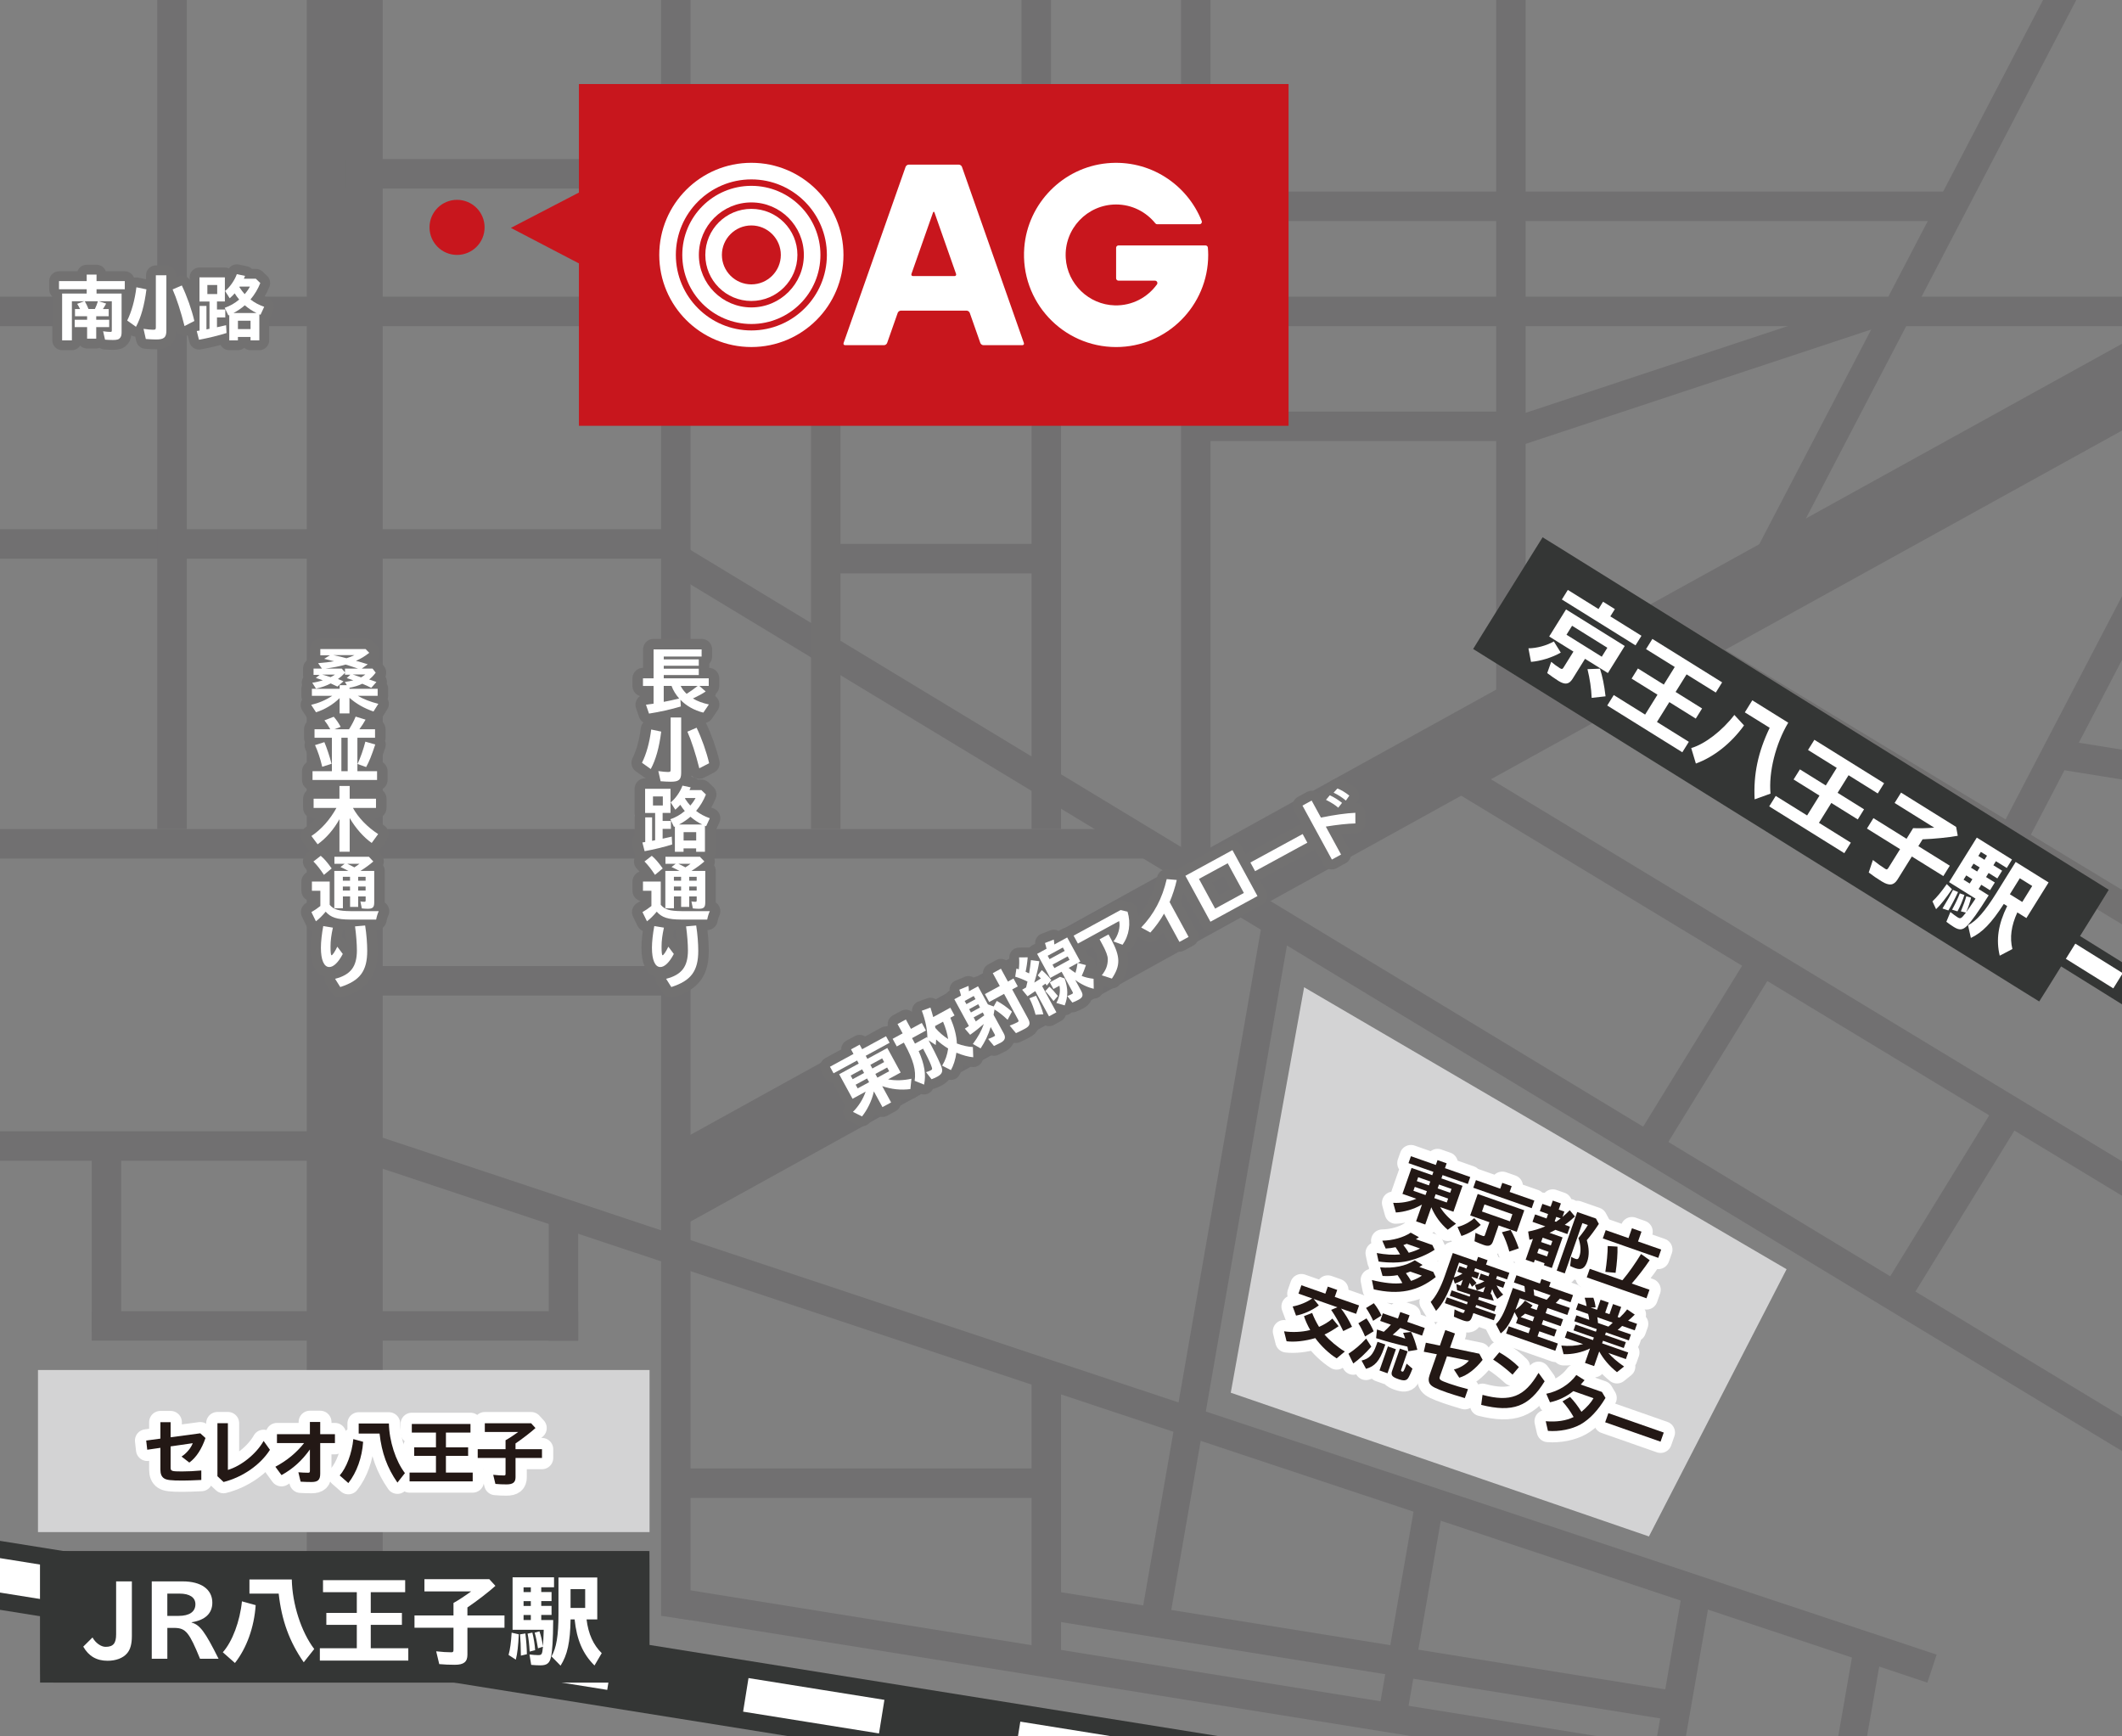 <?xml version="1.0" encoding="UTF-8"?>
<svg id="_レイヤー_2" data-name="レイヤー 2" xmlns="http://www.w3.org/2000/svg" width="33mm" height="27mm" xmlns:xlink="http://www.w3.org/1999/xlink" viewBox="0 0 93.543 76.535">
  <rect x="0" y="0" width="93.543" height="76.535" fill="#808080" stroke="none"/>
  <defs>
    <style>
      .cls-1, .cls-2, .cls-3, .cls-4 {
        fill: none;
      }

      .cls-5 {
        fill: #727171;
      }

      .cls-6 {
        fill: #343635;
      }

      .cls-7 {
        fill: #231815;
      }

      .cls-8 {
        fill: #d3d3d4;
      }

      .cls-2 {
        stroke: #fff;
        stroke-width: .993px;
      }

      .cls-2, .cls-3, .cls-4 {
        stroke-linecap: round;
        stroke-linejoin: round;
      }

      .cls-9 {
        fill: #717071;
      }

      .cls-10 {
        fill: #fff;
      }

      .cls-3 {
        stroke-width: .866px;
      }

      .cls-3, .cls-4 {
        stroke: #727171;
      }

      .cls-4 {
        stroke-width: .926px;
      }

      .cls-11 {
        clip-path: url(#clippath);
      }

      .cls-12 {
        fill: #c8161d;
      }
    </style>
    <clipPath id="clippath">
      <rect class="cls-1" width="93.543" height="76.535"/>
    </clipPath>
  </defs>
  <g id="_さいしんマップ" data-name="さいしんマップ">
    <g>
      <g class="cls-11">
        <g>
          <rect class="cls-9" x="13.524" y="-70.009" width="3.347" height="140.418"/>
          <polygon class="cls-9" points="136.43 -8.543 138.049 -5.613 30.273 53.935 29.208 50.699 136.43 -8.543"/>
          <rect class="cls-9" x="-8.729" y="23.326" width="38.522" height="1.299"/>
          <rect class="cls-9" x="-16.084" y="36.543" width="66.804" height="1.299"/>
          <rect class="cls-9" x="49.425" y="24.891" width="1.299" height="73.968" transform="translate(-24.443 89.86) rotate(-71.601)"/>
          <rect class="cls-9" x="57.117" y="47.036" width="1.299" height="56.228" transform="translate(-25.601 120.255) rotate(-80.867)"/>
          <rect class="cls-9" x="59.082" y="58.932" width="1.299" height="27.982" transform="translate(-21.748 120.322) rotate(-80.867)"/>
          <rect class="cls-9" x="103.499" y="21.415" width="1.299" height="27.982" transform="translate(52.66 132.614) rotate(-80.867)"/>
          <rect class="cls-9" x="71.66" y=".654" width="1.299" height="99.382" transform="translate(-8.205 86.133) rotate(-58.812)"/>
          <rect class="cls-9" x="92.34" y="17.055" width="1.299" height="69.111" transform="translate(.683 104.434) rotate(-58.812)"/>
          <rect class="cls-5" x="98.745" y="8.969" width="1.299" height="69.111" transform="translate(10.689 106.015) rotate(-58.812)"/>
          <rect class="cls-9" x="81.15" y="52.487" width="9.713" height="1.299" transform="translate(-4.317 98.549) rotate(-58.401)"/>
          <rect class="cls-9" x="70.349" y="45.743" width="9.713" height="1.299" transform="translate(-3.714 86.14) rotate(-58.401)"/>
          <rect class="cls-9" x="-16.084" y="49.864" width="31.283" height="1.299"/>
          <rect class="cls-9" x="29.745" y="64.725" width="15.8" height="1.299"/>
          <rect class="cls-9" x="15.198" y="7.011" width="13.128" height="1.299"/>
          <rect class="cls-9" x="55.084" y="8.444" width="31.171" height="1.299"/>
          <rect class="cls-9" x="52.711" y="18.14" width="13.892" height="1.299"/>
          <rect class="cls-9" x="65.842" y="15.821" width="17.39" height="1.299" transform="translate(-1.401 24.249) rotate(-18.309)"/>
          <rect class="cls-9" x="36.4" y="23.975" width="9.928" height="1.299"/>
          <rect class="cls-9" x="15.715" y="42.581" width="14.078" height="1.299"/>
          <rect class="cls-5" x="28.326" y="3.704" width="16.704" height="1.299"/>
          <rect class="cls-9" x="6.933" y="-18.89" width="1.299" height="55.433"/>
          <rect class="cls-9" x="4.044" y="50.417" width="1.299" height="8.292"/>
          <rect class="cls-9" x="24.189" y="53.315" width="1.299" height="5.777"/>
          <rect class="cls-9" x="45.473" y="60.297" width="1.299" height="13.013"/>
          <rect class="cls-9" x="4.043" y="57.793" width="21.444" height="1.299"/>
          <rect class="cls-9" x="-15.648" y="13.076" width="114.738" height="1.299"/>
          <polygon class="cls-9" points="29.143 -16.366 30.442 -16.366 30.442 71.413 29.143 71.223 29.143 -16.366"/>
          <rect class="cls-9" x="52.062" y="-2.865" width="1.299" height="40.887"/>
          <rect class="cls-9" x="37.421" y="55.598" width="32.285" height="1.252" transform="translate(-11.016 99.349) rotate(-80.123)"/>
          <rect class="cls-9" x="57.187" y="70.21" width="10.057" height="1.252" transform="translate(-18.243 119.978) rotate(-80.123)"/>
          <rect class="cls-9" x="70.3" y="73.206" width="7.708" height="1.252" transform="translate(-11.304 134.222) rotate(-80.123)"/>
          <rect class="cls-9" x="78.475" y="75.123" width="6.663" height="1.252" transform="translate(-6.853 143.349) rotate(-80.123)"/>
          <rect class="cls-5" x="35.751" y="13.725" width="1.299" height="22.818"/>
          <rect class="cls-9" x="68.574" y="10.7" width="32.603" height="1.299" transform="translate(35.565 81.357) rotate(-62.457)"/>
          <rect class="cls-9" x="80.86" y="23.999" width="28.531" height="1.299" transform="translate(29.283 97.595) rotate(-62.457)"/>
          <rect class="cls-9" x="45.473" y="13.725" width="1.299" height="22.818"/>
          <rect class="cls-9" x="45.03" y="-3.469" width="1.299" height="8.472"/>
          <rect class="cls-9" x="65.954" y="-14.428" width="1.299" height="45.738"/>
          <g>
            <g>
              <path class="cls-10" d="M39.149,47.576c.317.061.684.049,1.03-.029l-.047.456c-.419.054-.832.011-1.242-.13l.392.719-.381.207-.378-.694-.012.049c-.086.37-.278.767-.511,1.054l-.4-.199c.252-.252.452-.574.56-.893l-.578.315-.589-1.081.863-.47-.074-.136-1.037.564-.158-.289,1.037-.564-.109-.202.381-.208.109.202,1.053-.573.158.289-1.053.573.074.136.879-.479.588,1.081-.555.302ZM37.499,47.407l.088.161.505-.274-.088-.161-.505.274ZM37.719,47.81l.089.163.505-.273-.09-.164-.504.274ZM38.456,47.096l.52-.283-.088-.162-.52.283.088.162ZM38.677,47.5l.52-.283-.089-.164-.52.283.089.164Z"/>
              <path class="cls-10" d="M42.209,46.003c.209.08.479.14.678.148l.016.45c-.207-.016-.465-.088-.742-.201-.039.289-.129.57-.242.766l-.388-.195c.142-.229.229-.477.266-.756-.192-.115-.37-.252-.529-.397,0,.011-.002.028-.002.028v.015c-.002.053-.005.097-.017.2l-.312-.205.073.141c.265.498.479.955.512,1.092.04.164-.017.266-.203.367-.083.045-.187.092-.254.113l-.243-.312c.076-.02.153-.049.212-.081.06-.032.069-.058.042-.134-.041-.133-.141-.354-.289-.638l-.095-.182-.195.106c.259.585.333,1.038.239,1.479l-.416-.169c.071-.452-.054-.909-.434-1.606l-.042-.077-.311.169-.183-.336.441-.24-.225-.412.367-.2.225.413.478-.261.183.335-.614.335.05.091c.03.057.045.083.08.151l.523-.286.022.041c.006-.348-.083-.779-.243-1.206l.38-.138c.063.205.091.299.121.418l.755-.412.186.341-.185.101c.184.439.274.789.288,1.136l.027.01ZM41.234,45.311c.161.188.353.354.562.488-.033-.227-.104-.478-.224-.766l-.353.192c.003.019.003.026.008.048v.014l.007.023Z"/>
              <path class="cls-10" d="M42.886,46.017c.237-.324.374-.572.485-.884-.155.137-.404.336-.605.477l-.234-.271c.074-.049.096-.061.14-.088l.012-.01.028-.018-.643-1.18.295-.16c-.021-.098-.047-.181-.074-.26l.404-.168c.012.109.014.135.018.237l.402-.219.434.796.256.093.137-.245c.231.125.429.262.668.474l-.192.359c-.188-.184-.388-.341-.579-.456,0,.004-.004.012,0,.021-.009.054-.018.104-.038.215l.449.822c.098.18.055.305-.136.408-.049.025-.18.091-.296.144l-.256-.31c.096-.033.179-.068.258-.111.052-.029.056-.045.026-.099l-.173-.316c-.106.351-.248.647-.444.941l-.34-.193ZM42.525,44.119l.077.141.4-.219-.077-.141-.4.219ZM42.723,44.482l.078.145.4-.219-.078-.145-.4.219ZM42.92,44.844l.096.178c.108-.074.289-.203.374-.268l-.069-.129-.4.219ZM43.764,42.894l.359-.196.308.566.246-.135.189.348-.246.135.69,1.268c.126.23.096.341-.121.459-.137.075-.293.152-.403.199l-.276-.332c.119-.042.251-.1.342-.148.057-.031.062-.055.026-.119l-.616-1.131-.656.357-.189-.348.656-.357-.309-.565Z"/>
              <path class="cls-10" d="M45.129,43.584c.034-.021.042-.026.104-.061.042-.171.046-.194.061-.258-.19-.094-.376-.167-.541-.215l.053-.357.083.025.024.008c.02-.182.023-.36.01-.526l.38-.003c-.016.214-.05.445-.092.635.031.014.083.038.154.072.037-.211.062-.396.081-.584l.37.049c-.044.281-.112.576-.223.942.079-.048.134-.084.254-.159l.038-.025c-.038-.037-.101-.102-.141-.138l.182-.229c.158.137.323.308.418.437l-.198.244c-.026-.039-.036-.05-.062-.084l-.144.108.629,1.155-.326.178-.605-1.111q-.011.005-.026.016c-.088.063-.172.119-.316.211l-.238-.29.072-.04ZM45.651,44.726c-.07-.264-.16-.504-.272-.724l.292-.113c.176.352.271.6.322.818l-.342.019ZM47.662,43.678c.102.188.071.285-.116.387-.088.049-.198.098-.275.125l-.223-.288c.075-.026.151-.058.208-.089.045-.025.052-.045.022-.1l-.48-.881-.501.273-.578-1.061.415-.227c-.017-.082-.042-.166-.07-.252l.389-.152c.011.058.02.143.025.217l.567-.31.578,1.061-.112.062.361.096c-.061.183-.131.359-.188.477.148.062.334.104.523.126l.008.44c-.271-.061-.561-.199-.817-.389l.265.484ZM46.442,44.124c-.163-.216-.264-.339-.363-.438l.182-.196c.115.104.23.232.373.411l-.191.223ZM46.266,42.277l.669-.363-.082-.15-.669.363.082.15ZM46.727,43.056l.205.071c.155.459.156.785.003,1.188l-.368-.108c.143-.263.184-.511.136-.759l-.266.145-.159-.292.449-.244ZM46.481,42.671l.668-.364-.083-.152-.669.364.084.152ZM47.109,42.662c.086.074.196.157.3.22.041-.137.074-.287.088-.406l.007-.028-.395.215Z"/>
              <path class="cls-10" d="M49.397,40.112l.308.073c.155.513.072,1.051-.221,1.457l-.4-.146c.209-.256.315-.634.251-.898l-1.818.992-.19-.349,2.071-1.129ZM48.866,41.187l.12.22c.406.76.415,1.15.029,1.726l-.445-.144c.189-.242.26-.433.265-.704.003-.144-.078-.36-.245-.666l-.118-.217.395-.215Z"/>
              <path class="cls-10" d="M51.313,40.271c-.158.283-.374.582-.603.833l-.403-.222c.565-.59.929-1.281,1.125-2.133l.442.037c-.067.312-.188.684-.315.975l.837,1.536-.404.22-.679-1.246Z"/>
              <path class="cls-10" d="M54.329,37.471l1.104,2.025-2.074,1.131-1.104-2.025,2.074-1.131ZM53.566,40.049l1.267-.69-.713-1.309-1.267.69.713,1.309Z"/>
              <path class="cls-10" d="M57.424,36.762l.207.381-2.303,1.255-.208-.381,2.304-1.255Z"/>
              <path class="cls-10" d="M57.821,35.287l.409.75c.59-.12,1.117-.194,1.517-.211l.002.469c-.349.008-.81.058-1.304.139l.672,1.232-.404.221-1.297-2.379.405-.221ZM58.992,35.601c-.117-.108-.306-.229-.539-.346l.168-.202c.186.086.364.197.54.335l-.169.213ZM59.33,35.288c-.156-.134-.346-.257-.541-.349l.167-.184c.166.062.337.164.526.313l-.152.219Z"/>
            </g>
            <g>
              <path class="cls-3" d="M39.149,47.576c.317.061.684.049,1.03-.029l-.047.456c-.419.054-.832.011-1.242-.13l.392.719-.381.207-.378-.694-.012.049c-.086.37-.278.767-.511,1.054l-.4-.199c.252-.252.452-.574.56-.893l-.578.315-.589-1.081.863-.47-.074-.136-1.037.564-.158-.289,1.037-.564-.109-.202.381-.208.109.202,1.053-.573.158.289-1.053.573.074.136.879-.479.588,1.081-.555.302ZM37.499,47.407l.088.161.505-.274-.088-.161-.505.274ZM37.719,47.81l.089.163.505-.273-.09-.164-.504.274ZM38.456,47.096l.52-.283-.088-.162-.52.283.088.162ZM38.677,47.5l.52-.283-.089-.164-.52.283.089.164Z"/>
              <path class="cls-3" d="M42.209,46.003c.209.08.479.14.678.148l.016.45c-.207-.016-.465-.088-.742-.201-.039.289-.129.57-.242.766l-.388-.195c.142-.229.229-.477.266-.756-.192-.115-.37-.252-.529-.397,0,.011-.002.028-.002.028v.015c-.002.053-.005.097-.017.2l-.312-.205.073.141c.265.498.479.955.512,1.092.04.164-.017.266-.203.367-.083.045-.187.092-.254.113l-.243-.312c.076-.02.153-.049.212-.081.06-.032.069-.058.042-.134-.041-.133-.141-.354-.289-.638l-.095-.182-.195.106c.259.585.333,1.038.239,1.479l-.416-.169c.071-.452-.054-.909-.434-1.606l-.042-.077-.311.169-.183-.336.441-.24-.225-.412.367-.2.225.413.478-.261.183.335-.614.335.05.091c.03.057.045.083.08.151l.523-.286.022.041c.006-.348-.083-.779-.243-1.206l.38-.138c.063.205.091.299.121.418l.755-.412.186.341-.185.101c.184.439.274.789.288,1.136l.027.01ZM41.234,45.311c.161.188.353.354.562.488-.033-.227-.104-.478-.224-.766l-.353.192c.003.019.003.026.008.048v.014l.007.023Z"/>
              <path class="cls-3" d="M42.886,46.017c.237-.324.374-.572.485-.884-.155.137-.404.336-.605.477l-.234-.271c.074-.049.096-.061.14-.088l.012-.01.028-.018-.643-1.18.295-.16c-.021-.098-.047-.181-.074-.26l.404-.168c.012.109.014.135.018.237l.402-.219.434.796.256.093.137-.245c.231.125.429.262.668.474l-.192.359c-.188-.184-.388-.341-.579-.456,0,.004-.004.012,0,.021-.009.054-.018.104-.038.215l.449.822c.098.18.055.305-.136.408-.049.025-.18.091-.296.144l-.256-.31c.096-.033.179-.068.258-.111.052-.029.056-.045.026-.099l-.173-.316c-.106.351-.248.647-.444.941l-.34-.193ZM42.525,44.119l.077.141.4-.219-.077-.141-.4.219ZM42.723,44.482l.078.145.4-.219-.078-.145-.4.219ZM42.92,44.844l.096.178c.108-.074.289-.203.374-.268l-.069-.129-.4.219ZM43.764,42.894l.359-.196.308.566.246-.135.189.348-.246.135.69,1.268c.126.23.096.341-.121.459-.137.075-.293.152-.403.199l-.276-.332c.119-.042.251-.1.342-.148.057-.031.062-.055.026-.119l-.616-1.131-.656.357-.189-.348.656-.357-.309-.565Z"/>
              <path class="cls-3" d="M45.129,43.584c.034-.021.042-.026.104-.061.042-.171.046-.194.061-.258-.19-.094-.376-.167-.541-.215l.053-.357.083.025.024.008c.02-.182.023-.36.01-.526l.38-.003c-.016.214-.05.445-.092.635.031.014.083.038.154.072.037-.211.062-.396.081-.584l.37.049c-.044.281-.112.576-.223.942.079-.048.134-.084.254-.159l.038-.025c-.038-.037-.101-.102-.141-.138l.182-.229c.158.137.323.308.418.437l-.198.244c-.026-.039-.036-.05-.062-.084l-.144.108.629,1.155-.326.178-.605-1.111q-.011.005-.026.016c-.088.063-.172.119-.316.211l-.238-.29.072-.04ZM45.651,44.726c-.07-.264-.16-.504-.272-.724l.292-.113c.176.352.271.6.322.818l-.342.019ZM47.662,43.678c.102.188.071.285-.116.387-.088.049-.198.098-.275.125l-.223-.288c.075-.026.151-.058.208-.089.045-.025.052-.045.022-.1l-.48-.881-.501.273-.578-1.061.415-.227c-.017-.082-.042-.166-.07-.252l.389-.152c.011.058.02.143.025.217l.567-.31.578,1.061-.112.062.361.096c-.061.183-.131.359-.188.477.148.062.334.104.523.126l.008.44c-.271-.061-.561-.199-.817-.389l.265.484ZM46.442,44.124c-.163-.216-.264-.339-.363-.438l.182-.196c.115.104.23.232.373.411l-.191.223ZM46.266,42.277l.669-.363-.082-.15-.669.363.082.15ZM46.727,43.056l.205.071c.155.459.156.785.003,1.188l-.368-.108c.143-.263.184-.511.136-.759l-.266.145-.159-.292.449-.244ZM46.481,42.671l.668-.364-.083-.152-.669.364.084.152ZM47.109,42.662c.086.074.196.157.3.22.041-.137.074-.287.088-.406l.007-.028-.395.215Z"/>
              <path class="cls-3" d="M49.397,40.112l.308.073c.155.513.072,1.051-.221,1.457l-.4-.146c.209-.256.315-.634.251-.898l-1.818.992-.19-.349,2.071-1.129ZM48.866,41.187l.12.22c.406.76.415,1.15.029,1.726l-.445-.144c.189-.242.26-.433.265-.704.003-.144-.078-.36-.245-.666l-.118-.217.395-.215Z"/>
              <path class="cls-3" d="M51.313,40.271c-.158.283-.374.582-.603.833l-.403-.222c.565-.59.929-1.281,1.125-2.133l.442.037c-.067.312-.188.684-.315.975l.837,1.536-.404.22-.679-1.246Z"/>
              <path class="cls-3" d="M54.329,37.471l1.104,2.025-2.074,1.131-1.104-2.025,2.074-1.131ZM53.566,40.049l1.267-.69-.713-1.309-1.267.69.713,1.309Z"/>
              <path class="cls-3" d="M57.424,36.762l.207.381-2.303,1.255-.208-.381,2.304-1.255Z"/>
              <path class="cls-3" d="M57.821,35.287l.409.75c.59-.12,1.117-.194,1.517-.211l.002.469c-.349.008-.81.058-1.304.139l.672,1.232-.404.221-1.297-2.379.405-.221ZM58.992,35.601c-.117-.108-.306-.229-.539-.346l.168-.202c.186.086.364.197.54.335l-.169.213ZM59.33,35.288c-.156-.134-.346-.257-.541-.349l.167-.184c.166.062.337.164.526.313l-.152.219Z"/>
            </g>
            <g>
              <path class="cls-10" d="M39.149,47.576c.317.061.684.049,1.03-.029l-.047.456c-.419.054-.832.011-1.242-.13l.392.719-.381.207-.378-.694-.012.049c-.086.37-.278.767-.511,1.054l-.4-.199c.252-.252.452-.574.56-.893l-.578.315-.589-1.081.863-.47-.074-.136-1.037.564-.158-.289,1.037-.564-.109-.202.381-.208.109.202,1.053-.573.158.289-1.053.573.074.136.879-.479.588,1.081-.555.302ZM37.499,47.407l.088.161.505-.274-.088-.161-.505.274ZM37.719,47.81l.089.163.505-.273-.09-.164-.504.274ZM38.456,47.096l.52-.283-.088-.162-.52.283.088.162ZM38.677,47.5l.52-.283-.089-.164-.52.283.089.164Z"/>
              <path class="cls-10" d="M42.209,46.003c.209.08.479.14.678.148l.016.45c-.207-.016-.465-.088-.742-.201-.039.289-.129.57-.242.766l-.388-.195c.142-.229.229-.477.266-.756-.192-.115-.37-.252-.529-.397,0,.011-.002.028-.002.028v.015c-.002.053-.005.097-.017.2l-.312-.205.073.141c.265.498.479.955.512,1.092.04.164-.017.266-.203.367-.083.045-.187.092-.254.113l-.243-.312c.076-.02.153-.049.212-.081.06-.032.069-.058.042-.134-.041-.133-.141-.354-.289-.638l-.095-.182-.195.106c.259.585.333,1.038.239,1.479l-.416-.169c.071-.452-.054-.909-.434-1.606l-.042-.077-.311.169-.183-.336.441-.24-.225-.412.367-.2.225.413.478-.261.183.335-.614.335.05.091c.03.057.045.083.08.151l.523-.286.022.041c.006-.348-.083-.779-.243-1.206l.38-.138c.063.205.091.299.121.418l.755-.412.186.341-.185.101c.184.439.274.789.288,1.136l.027.01ZM41.234,45.311c.161.188.353.354.562.488-.033-.227-.104-.478-.224-.766l-.353.192c.003.019.003.026.008.048v.014l.007.023Z"/>
              <path class="cls-10" d="M42.886,46.017c.237-.324.374-.572.485-.884-.155.137-.404.336-.605.477l-.234-.271c.074-.049.096-.061.14-.088l.012-.01.028-.018-.643-1.18.295-.16c-.021-.098-.047-.181-.074-.26l.404-.168c.012.109.014.135.018.237l.402-.219.434.796.256.093.137-.245c.231.125.429.262.668.474l-.192.359c-.188-.184-.388-.341-.579-.456,0,.004-.004.012,0,.021-.009.054-.018.104-.038.215l.449.822c.098.18.055.305-.136.408-.049.025-.18.091-.296.144l-.256-.31c.096-.033.179-.068.258-.111.052-.029.056-.045.026-.099l-.173-.316c-.106.351-.248.647-.444.941l-.34-.193ZM42.525,44.119l.077.141.4-.219-.077-.141-.4.219ZM42.723,44.482l.078.145.4-.219-.078-.145-.4.219ZM42.92,44.844l.096.178c.108-.074.289-.203.374-.268l-.069-.129-.4.219ZM43.764,42.894l.359-.196.308.566.246-.135.189.348-.246.135.69,1.268c.126.23.096.341-.121.459-.137.075-.293.152-.403.199l-.276-.332c.119-.042.251-.1.342-.148.057-.031.062-.055.026-.119l-.616-1.131-.656.357-.189-.348.656-.357-.309-.565Z"/>
              <path class="cls-10" d="M45.129,43.584c.034-.021.042-.026.104-.061.042-.171.046-.194.061-.258-.19-.094-.376-.167-.541-.215l.053-.357.083.025.024.008c.02-.182.023-.36.01-.526l.38-.003c-.016.214-.05.445-.092.635.031.014.083.038.154.072.037-.211.062-.396.081-.584l.37.049c-.044.281-.112.576-.223.942.079-.048.134-.084.254-.159l.038-.025c-.038-.037-.101-.102-.141-.138l.182-.229c.158.137.323.308.418.437l-.198.244c-.026-.039-.036-.05-.062-.084l-.144.108.629,1.155-.326.178-.605-1.111q-.011.005-.026.016c-.088.063-.172.119-.316.211l-.238-.29.072-.04ZM45.651,44.726c-.07-.264-.16-.504-.272-.724l.292-.113c.176.352.271.6.322.818l-.342.019ZM47.662,43.678c.102.188.071.285-.116.387-.088.049-.198.098-.275.125l-.223-.288c.075-.026.151-.058.208-.089.045-.025.052-.045.022-.1l-.48-.881-.501.273-.578-1.061.415-.227c-.017-.082-.042-.166-.07-.252l.389-.152c.011.058.02.143.025.217l.567-.31.578,1.061-.112.062.361.096c-.061.183-.131.359-.188.477.148.062.334.104.523.126l.008.44c-.271-.061-.561-.199-.817-.389l.265.484ZM46.442,44.124c-.163-.216-.264-.339-.363-.438l.182-.196c.115.104.23.232.373.411l-.191.223ZM46.266,42.277l.669-.363-.082-.15-.669.363.082.15ZM46.727,43.056l.205.071c.155.459.156.785.003,1.188l-.368-.108c.143-.263.184-.511.136-.759l-.266.145-.159-.292.449-.244ZM46.481,42.671l.668-.364-.083-.152-.669.364.084.152ZM47.109,42.662c.086.074.196.157.3.22.041-.137.074-.287.088-.406l.007-.028-.395.215Z"/>
              <path class="cls-10" d="M49.397,40.112l.308.073c.155.513.072,1.051-.221,1.457l-.4-.146c.209-.256.315-.634.251-.898l-1.818.992-.19-.349,2.071-1.129ZM48.866,41.187l.12.22c.406.76.415,1.15.029,1.726l-.445-.144c.189-.242.26-.433.265-.704.003-.144-.078-.36-.245-.666l-.118-.217.395-.215Z"/>
              <path class="cls-10" d="M51.313,40.271c-.158.283-.374.582-.603.833l-.403-.222c.565-.59.929-1.281,1.125-2.133l.442.037c-.067.312-.188.684-.315.975l.837,1.536-.404.22-.679-1.246Z"/>
              <path class="cls-10" d="M54.329,37.471l1.104,2.025-2.074,1.131-1.104-2.025,2.074-1.131ZM53.566,40.049l1.267-.69-.713-1.309-1.267.69.713,1.309Z"/>
              <path class="cls-10" d="M57.424,36.762l.207.381-2.303,1.255-.208-.381,2.304-1.255Z"/>
              <path class="cls-10" d="M57.821,35.287l.409.75c.59-.12,1.117-.194,1.517-.211l.002.469c-.349.008-.81.058-1.304.139l.672,1.232-.404.221-1.297-2.379.405-.221ZM58.992,35.601c-.117-.108-.306-.229-.539-.346l.168-.202c.186.086.364.197.54.335l-.169.213ZM59.33,35.288c-.156-.134-.346-.257-.541-.349l.167-.184c.166.062.337.164.526.313l-.152.219Z"/>
            </g>
          </g>
          <g>
            <g>
              <path class="cls-10" d="M5.36,12.937v1.719c0,.098-.019.174-.058.226-.059.079-.135.104-.327.104-.125,0-.229-.006-.345-.015l-.085-.37c.119.019.244.028.326.028.046,0,.058-.013.058-.059v-1.291h-.57l.32.101c-.043.086-.082.15-.141.241h.254v.317h-.55v.156h.571v.323h-.571v.51h-.402v-.51h-.546v-.323h.546v-.156h-.534v-.317h.223c-.039-.082-.079-.155-.128-.229l.312-.113h-.544v1.722h-.43v-2.063h1.083v-.188h-1.221v-.36h1.221v-.287h.434v.287h1.245v.36h-1.245v.188h1.104ZM3.734,13.278c.009.016.012.019.018.028.046.076.113.216.149.313h.281c.055-.106.092-.204.134-.342h-.582Z"/>
              <path class="cls-10" d="M5.607,14.127c.189-.372.336-.895.406-1.465l.442.092c-.089.705-.241,1.245-.461,1.65l-.388-.277ZM7.334,12.131v2.441c0,.303-.104.391-.454.391-.119,0-.293-.009-.452-.021l-.101-.448c.189.027.323.04.424.04s.119-.016.119-.113v-2.289h.464ZM8.134,14.371c-.156-.622-.352-1.227-.525-1.614l.406-.174c.223.464.434,1.056.553,1.565l-.434.223Z"/>
              <path class="cls-10" d="M9.913,13.288h-.348v.354h.366v.349h-.366v.433l.28-.063c.03-.007.055-.013.122-.027l.019.345c-.354.112-.824.226-1.215.296l-.098-.385.125-.019v-1.086h.303v1.034c.073-.012.091-.019.134-.027v-1.202h-.442v-1.065h1.12v1.065ZM9.141,12.961h.434v-.399h-.434v.399ZM11.476,12.473c-.107.269-.25.507-.434.727.177.138.372.241.604.323l-.162.352c-.024-.01-.024-.013-.052-.021v1.147h-.388v-.149h-.556v.149h-.381v-1.117c-.013.006-.019.01-.04.019l-.161-.336c.231-.079.433-.192.638-.363-.073-.088-.146-.186-.198-.274-.076.086-.141.149-.22.217l-.205-.323c.192-.141.425-.468.519-.739l.363.076c-.03.074-.039.098-.052.123h.525l.198.191ZM11.311,13.798c-.195-.095-.342-.192-.519-.342-.144.128-.312.241-.501.342h1.02ZM10.489,14.137v.369h.556v-.369h-.556ZM10.567,12.632q-.01.012-.016.021c.092.14.152.22.235.312.098-.113.174-.224.231-.333h-.451Z"/>
            </g>
            <g>
              <path class="cls-3" d="M5.36,12.937v1.719c0,.098-.019.174-.058.226-.059.079-.135.104-.327.104-.125,0-.229-.006-.345-.015l-.085-.37c.119.019.244.028.326.028.046,0,.058-.013.058-.059v-1.291h-.57l.32.101c-.043.086-.082.15-.141.241h.254v.317h-.55v.156h.571v.323h-.571v.51h-.402v-.51h-.546v-.323h.546v-.156h-.534v-.317h.223c-.039-.082-.079-.155-.128-.229l.312-.113h-.544v1.722h-.43v-2.063h1.083v-.188h-1.221v-.36h1.221v-.287h.434v.287h1.245v.36h-1.245v.188h1.104ZM3.734,13.278c.009.016.012.019.018.028.046.076.113.216.149.313h.281c.055-.106.092-.204.134-.342h-.582Z"/>
              <path class="cls-3" d="M5.607,14.127c.189-.372.336-.895.406-1.465l.442.092c-.089.705-.241,1.245-.461,1.65l-.388-.277ZM7.334,12.131v2.441c0,.303-.104.391-.454.391-.119,0-.293-.009-.452-.021l-.101-.448c.189.027.323.04.424.04s.119-.016.119-.113v-2.289h.464ZM8.134,14.371c-.156-.622-.352-1.227-.525-1.614l.406-.174c.223.464.434,1.056.553,1.565l-.434.223Z"/>
              <path class="cls-3" d="M9.913,13.288h-.348v.354h.366v.349h-.366v.433l.28-.063c.03-.007.055-.013.122-.027l.019.345c-.354.112-.824.226-1.215.296l-.098-.385.125-.019v-1.086h.303v1.034c.073-.012.091-.019.134-.027v-1.202h-.442v-1.065h1.12v1.065ZM9.141,12.961h.434v-.399h-.434v.399ZM11.476,12.473c-.107.269-.25.507-.434.727.177.138.372.241.604.323l-.162.352c-.024-.01-.024-.013-.052-.021v1.147h-.388v-.149h-.556v.149h-.381v-1.117c-.013.006-.019.01-.04.019l-.161-.336c.231-.079.433-.192.638-.363-.073-.088-.146-.186-.198-.274-.076.086-.141.149-.22.217l-.205-.323c.192-.141.425-.468.519-.739l.363.076c-.03.074-.039.098-.052.123h.525l.198.191ZM11.311,13.798c-.195-.095-.342-.192-.519-.342-.144.128-.312.241-.501.342h1.02ZM10.489,14.137v.369h.556v-.369h-.556ZM10.567,12.632q-.01.012-.016.021c.092.14.152.22.235.312.098-.113.174-.224.231-.333h-.451Z"/>
            </g>
            <g>
              <path class="cls-10" d="M5.36,12.937v1.719c0,.098-.019.174-.058.226-.059.079-.135.104-.327.104-.125,0-.229-.006-.345-.015l-.085-.37c.119.019.244.028.326.028.046,0,.058-.013.058-.059v-1.291h-.57l.32.101c-.043.086-.082.15-.141.241h.254v.317h-.55v.156h.571v.323h-.571v.51h-.402v-.51h-.546v-.323h.546v-.156h-.534v-.317h.223c-.039-.082-.079-.155-.128-.229l.312-.113h-.544v1.722h-.43v-2.063h1.083v-.188h-1.221v-.36h1.221v-.287h.434v.287h1.245v.36h-1.245v.188h1.104ZM3.734,13.278c.009.016.012.019.018.028.046.076.113.216.149.313h.281c.055-.106.092-.204.134-.342h-.582Z"/>
              <path class="cls-10" d="M5.607,14.127c.189-.372.336-.895.406-1.465l.442.092c-.089.705-.241,1.245-.461,1.65l-.388-.277ZM7.334,12.131v2.441c0,.303-.104.391-.454.391-.119,0-.293-.009-.452-.021l-.101-.448c.189.027.323.04.424.04s.119-.016.119-.113v-2.289h.464ZM8.134,14.371c-.156-.622-.352-1.227-.525-1.614l.406-.174c.223.464.434,1.056.553,1.565l-.434.223Z"/>
              <path class="cls-10" d="M9.913,13.288h-.348v.354h.366v.349h-.366v.433l.28-.063c.03-.007.055-.013.122-.027l.019.345c-.354.112-.824.226-1.215.296l-.098-.385.125-.019v-1.086h.303v1.034c.073-.012.091-.019.134-.027v-1.202h-.442v-1.065h1.12v1.065ZM9.141,12.961h.434v-.399h-.434v.399ZM11.476,12.473c-.107.269-.25.507-.434.727.177.138.372.241.604.323l-.162.352c-.024-.01-.024-.013-.052-.021v1.147h-.388v-.149h-.556v.149h-.381v-1.117c-.013.006-.019.01-.04.019l-.161-.336c.231-.079.433-.192.638-.363-.073-.088-.146-.186-.198-.274-.076.086-.141.149-.22.217l-.205-.323c.192-.141.425-.468.519-.739l.363.076c-.03.074-.039.098-.052.123h.525l.198.191ZM11.311,13.798c-.195-.095-.342-.192-.519-.342-.144.128-.312.241-.501.342h1.02ZM10.489,14.137v.369h.556v-.369h-.556ZM10.567,12.632q-.01.012-.016.021c.092.14.152.22.235.312.098-.113.174-.224.231-.333h-.451Z"/>
            </g>
          </g>
          <g>
            <g>
              <path class="cls-10" d="M15.147,29.716c-.066.07-.128.122-.217.189l-.033.024c.082.03.18.07.244.101l-.266.232c-.137-.064-.195-.092-.296-.138-.201.104-.409.177-.649.229l-.165-.259c.155-.021.312-.059.467-.107-.076-.03-.138-.052-.309-.106l.168-.135h-.269v-.277h.369l-.168-.238c.312-.024.471-.046.702-.085-.122-.031-.296-.076-.434-.107l.251-.155h-.422v-.274h1.996l.162.164c-.217.168-.345.244-.586.354.146.036.351.098.519.152l-.263.189h.474l.14.18c-.115.149-.18.214-.289.3.125.039.219.073.32.112l-.227.257c-.119-.062-.247-.119-.396-.181-.152.077-.372.144-.564.178v.046h1.242v.308h-.876c.25.146.546.263.906.354l-.214.338c-.415-.143-.766-.345-1.059-.604v.687h-.434v-.675c-.28.281-.662.507-1.04.626l-.214-.327c.345-.082.653-.216.928-.399h-.897v-.308h1.224v-.162h.317l-.085-.141c.141-.019.266-.043.372-.073-.095-.033-.146-.052-.29-.098l.159-.149h-.238v-.086l-.062.064ZM14.201,29.734c.149.04.234.067.372.112.063-.03.134-.069.195-.112h-.567ZM15.208,29.469h.573c-.237-.082-.274-.092-.405-.134l-.141-.043c-.244.073-.573.137-.882.177h.711l.144.165v-.165ZM14.698,28.877c.174.033.418.091.577.137.161-.055.229-.079.348-.137h-.925ZM15.547,29.729c.066.021.234.079.323.109l.046.019c.07-.04.125-.076.189-.128h-.559Z"/>
              <path class="cls-10" d="M14.561,32.146c-.098-.174-.177-.293-.259-.394l.409-.159c.109.119.213.271.308.445l-.28.107h.646c.119-.187.208-.352.293-.559l.437.134c-.067.125-.174.29-.274.425h.692v.372h-.778v1.474h.867v.388h-2.845v-.388h.854v-1.474h-.766v-.372h.695ZM14.204,33.797c-.086-.369-.195-.689-.317-.955l.412-.131c.109.259.229.616.317.955l-.412.131ZM15.049,33.992h.278v-1.474h-.278v1.474ZM15.76,33.675c.135-.286.263-.656.346-.985l.436.125c-.164.497-.271.76-.402.995l-.379-.135Z"/>
              <path class="cls-10" d="M15.559,35.611c.235.43.632.842,1.111,1.153l-.284.391c-.351-.244-.72-.662-.971-1.099v1.486h-.451v-1.435c-.244.445-.589.843-.962,1.107l-.274-.365c.434-.287.821-.724,1.104-1.239h-1.007v-.406h1.139v-.562h.451v.562h1.16v.406h-1.017Z"/>
              <path class="cls-10" d="M14.533,39.88c.174.21.391.274.916.28h1.248c-.046.098-.086.22-.116.372h-1.15c-.577-.003-.849-.091-1.074-.348-.149.18-.296.323-.431.424l-.198-.405c.132-.076.26-.162.394-.269v-.672h-.372v-.405h.784v1.022ZM14.28,38.562c-.171-.26-.312-.439-.464-.59l.323-.25c.149.125.287.284.482.556l-.342.284ZM15.315,38.366c-.104-.056-.186-.095-.305-.15l.183-.143h-.451v-.309h1.52l.195.207c-.162.141-.323.26-.567.416h.607v1.388c0,.217-.064.281-.284.281-.085,0-.177-.006-.263-.016l-.063-.308c.061.012.112.015.171.015.049,0,.061-.012.061-.067v-.167h-.329v.46h-.357v-.46h-.317v.521h-.379v-1.647h.623l-.043-.021ZM15.113,38.82h.317v-.174h-.317v.174ZM15.113,39.077v.177h.317v-.177h-.317ZM15.309,38.073c.113.052.226.109.312.158.073-.046.171-.113.226-.158h-.537ZM15.788,38.646v.174h.329v-.174h-.329ZM15.788,39.077v.177h.329v-.177h-.329Z"/>
              <path class="cls-10" d="M15.111,42.047c-.192.369-.406.577-.595.577-.235,0-.37-.312-.37-.854,0-.257.043-.635.104-.952l.424.07c-.073.335-.104.582-.104.833,0,.259.015.384.046.384.042,0,.152-.164.253-.378l.241.32ZM14.772,43.143c.687-.177.961-.534.961-1.255,0-.277-.033-.701-.082-1.056l.445-.039c.059.372.092.79.092,1.116,0,.892-.317,1.318-1.188,1.597l-.229-.363Z"/>
            </g>
            <g>
              <path class="cls-4" d="M15.147,29.716c-.066.07-.128.122-.217.189l-.033.024c.082.03.18.07.244.101l-.266.232c-.137-.064-.195-.092-.296-.138-.201.104-.409.177-.649.229l-.165-.259c.155-.021.312-.059.467-.107-.076-.03-.138-.052-.309-.106l.168-.135h-.269v-.277h.369l-.168-.238c.312-.024.471-.046.702-.085-.122-.031-.296-.076-.434-.107l.251-.155h-.422v-.274h1.996l.162.164c-.217.168-.345.244-.586.354.146.036.351.098.519.152l-.263.189h.474l.14.18c-.115.149-.18.214-.289.3.125.039.219.073.32.112l-.227.257c-.119-.062-.247-.119-.396-.181-.152.077-.372.144-.564.178v.046h1.242v.308h-.876c.25.146.546.263.906.354l-.214.338c-.415-.143-.766-.345-1.059-.604v.687h-.434v-.675c-.28.281-.662.507-1.04.626l-.214-.327c.345-.082.653-.216.928-.399h-.897v-.308h1.224v-.162h.317l-.085-.141c.141-.019.266-.043.372-.073-.095-.033-.146-.052-.29-.098l.159-.149h-.238v-.086l-.062.064ZM14.201,29.734c.149.04.234.067.372.112.063-.03.134-.069.195-.112h-.567ZM15.208,29.469h.573c-.237-.082-.274-.092-.405-.134l-.141-.043c-.244.073-.573.137-.882.177h.711l.144.165v-.165ZM14.698,28.877c.174.033.418.091.577.137.161-.055.229-.079.348-.137h-.925ZM15.547,29.729c.066.021.234.079.323.109l.046.019c.07-.04.125-.076.189-.128h-.559Z"/>
              <path class="cls-4" d="M14.561,32.146c-.098-.174-.177-.293-.259-.394l.409-.159c.109.119.213.271.308.445l-.28.107h.646c.119-.187.208-.352.293-.559l.437.134c-.067.125-.174.29-.274.425h.692v.372h-.778v1.474h.867v.388h-2.845v-.388h.854v-1.474h-.766v-.372h.695ZM14.204,33.797c-.086-.369-.195-.689-.317-.955l.412-.131c.109.259.229.616.317.955l-.412.131ZM15.049,33.992h.278v-1.474h-.278v1.474ZM15.76,33.675c.135-.286.263-.656.346-.985l.436.125c-.164.497-.271.76-.402.995l-.379-.135Z"/>
              <path class="cls-4" d="M15.559,35.611c.235.43.632.842,1.111,1.153l-.284.391c-.351-.244-.72-.662-.971-1.099v1.486h-.451v-1.435c-.244.445-.589.843-.962,1.107l-.274-.365c.434-.287.821-.724,1.104-1.239h-1.007v-.406h1.139v-.562h.451v.562h1.16v.406h-1.017Z"/>
              <path class="cls-4" d="M14.533,39.88c.174.21.391.274.916.28h1.248c-.046.098-.086.22-.116.372h-1.15c-.577-.003-.849-.091-1.074-.348-.149.18-.296.323-.431.424l-.198-.405c.132-.076.26-.162.394-.269v-.672h-.372v-.405h.784v1.022ZM14.28,38.562c-.171-.26-.312-.439-.464-.59l.323-.25c.149.125.287.284.482.556l-.342.284ZM15.315,38.366c-.104-.056-.186-.095-.305-.15l.183-.143h-.451v-.309h1.52l.195.207c-.162.141-.323.26-.567.416h.607v1.388c0,.217-.064.281-.284.281-.085,0-.177-.006-.263-.016l-.063-.308c.061.012.112.015.171.015.049,0,.061-.012.061-.067v-.167h-.329v.46h-.357v-.46h-.317v.521h-.379v-1.647h.623l-.043-.021ZM15.113,38.82h.317v-.174h-.317v.174ZM15.113,39.077v.177h.317v-.177h-.317ZM15.309,38.073c.113.052.226.109.312.158.073-.046.171-.113.226-.158h-.537ZM15.788,38.646v.174h.329v-.174h-.329ZM15.788,39.077v.177h.329v-.177h-.329Z"/>
              <path class="cls-4" d="M15.111,42.047c-.192.369-.406.577-.595.577-.235,0-.37-.312-.37-.854,0-.257.043-.635.104-.952l.424.07c-.073.335-.104.582-.104.833,0,.259.015.384.046.384.042,0,.152-.164.253-.378l.241.32ZM14.772,43.143c.687-.177.961-.534.961-1.255,0-.277-.033-.701-.082-1.056l.445-.039c.059.372.092.79.092,1.116,0,.892-.317,1.318-1.188,1.597l-.229-.363Z"/>
            </g>
            <g>
              <path class="cls-10" d="M15.147,29.716c-.066.07-.128.122-.217.189l-.033.024c.082.03.18.07.244.101l-.266.232c-.137-.064-.195-.092-.296-.138-.201.104-.409.177-.649.229l-.165-.259c.155-.021.312-.059.467-.107-.076-.03-.138-.052-.309-.106l.168-.135h-.269v-.277h.369l-.168-.238c.312-.024.471-.046.702-.085-.122-.031-.296-.076-.434-.107l.251-.155h-.422v-.274h1.996l.162.164c-.217.168-.345.244-.586.354.146.036.351.098.519.152l-.263.189h.474l.14.18c-.115.149-.18.214-.289.3.125.039.219.073.32.112l-.227.257c-.119-.062-.247-.119-.396-.181-.152.077-.372.144-.564.178v.046h1.242v.308h-.876c.25.146.546.263.906.354l-.214.338c-.415-.143-.766-.345-1.059-.604v.687h-.434v-.675c-.28.281-.662.507-1.04.626l-.214-.327c.345-.082.653-.216.928-.399h-.897v-.308h1.224v-.162h.317l-.085-.141c.141-.019.266-.043.372-.073-.095-.033-.146-.052-.29-.098l.159-.149h-.238v-.086l-.062.064ZM14.201,29.734c.149.04.234.067.372.112.063-.03.134-.069.195-.112h-.567ZM15.208,29.469h.573c-.237-.082-.274-.092-.405-.134l-.141-.043c-.244.073-.573.137-.882.177h.711l.144.165v-.165ZM14.698,28.877c.174.033.418.091.577.137.161-.055.229-.079.348-.137h-.925ZM15.547,29.729c.066.021.234.079.323.109l.046.019c.07-.04.125-.076.189-.128h-.559Z"/>
              <path class="cls-10" d="M14.561,32.146c-.098-.174-.177-.293-.259-.394l.409-.159c.109.119.213.271.308.445l-.28.107h.646c.119-.187.208-.352.293-.559l.437.134c-.067.125-.174.29-.274.425h.692v.372h-.778v1.474h.867v.388h-2.845v-.388h.854v-1.474h-.766v-.372h.695ZM14.204,33.797c-.086-.369-.195-.689-.317-.955l.412-.131c.109.259.229.616.317.955l-.412.131ZM15.049,33.992h.278v-1.474h-.278v1.474ZM15.76,33.675c.135-.286.263-.656.346-.985l.436.125c-.164.497-.271.76-.402.995l-.379-.135Z"/>
              <path class="cls-10" d="M15.559,35.611c.235.43.632.842,1.111,1.153l-.284.391c-.351-.244-.72-.662-.971-1.099v1.486h-.451v-1.435c-.244.445-.589.843-.962,1.107l-.274-.365c.434-.287.821-.724,1.104-1.239h-1.007v-.406h1.139v-.562h.451v.562h1.16v.406h-1.017Z"/>
              <path class="cls-10" d="M14.533,39.88c.174.21.391.274.916.28h1.248c-.046.098-.086.22-.116.372h-1.15c-.577-.003-.849-.091-1.074-.348-.149.18-.296.323-.431.424l-.198-.405c.132-.076.26-.162.394-.269v-.672h-.372v-.405h.784v1.022ZM14.28,38.562c-.171-.26-.312-.439-.464-.59l.323-.25c.149.125.287.284.482.556l-.342.284ZM15.315,38.366c-.104-.056-.186-.095-.305-.15l.183-.143h-.451v-.309h1.52l.195.207c-.162.141-.323.26-.567.416h.607v1.388c0,.217-.064.281-.284.281-.085,0-.177-.006-.263-.016l-.063-.308c.061.012.112.015.171.015.049,0,.061-.012.061-.067v-.167h-.329v.46h-.357v-.46h-.317v.521h-.379v-1.647h.623l-.043-.021ZM15.113,38.82h.317v-.174h-.317v.174ZM15.113,39.077v.177h.317v-.177h-.317ZM15.309,38.073c.113.052.226.109.312.158.073-.046.171-.113.226-.158h-.537ZM15.788,38.646v.174h.329v-.174h-.329ZM15.788,39.077v.177h.329v-.177h-.329Z"/>
              <path class="cls-10" d="M15.111,42.047c-.192.369-.406.577-.595.577-.235,0-.37-.312-.37-.854,0-.257.043-.635.104-.952l.424.07c-.073.335-.104.582-.104.833,0,.259.015.384.046.384.042,0,.152-.164.253-.378l.241.32ZM14.772,43.143c.687-.177.961-.534.961-1.255,0-.277-.033-.701-.082-1.056l.445-.039c.059.372.092.79.092,1.116,0,.892-.317,1.318-1.188,1.597l-.229-.363Z"/>
            </g>
          </g>
          <g>
            <g>
              <path class="cls-10" d="M31.108,30.479c-.158.107-.317.192-.564.309.211.122.422.201.705.263l-.244.359c-.391-.094-.757-.299-1.01-.567l.018.296c-.424.129-.948.244-1.403.314l-.134-.391c.14-.018.152-.021.244-.033l.091-.013v-.781h-.467v-.335h.467v-1.276h2.118v.314h-1.669v.125h1.544v.281h-1.544v.131h1.544v.278h-1.544v.146h1.983v.335h-.412l.277.244ZM29.259,30.234v.702c.204-.036.485-.098.681-.149-.146-.165-.266-.357-.336-.553h-.345ZM30.006,30.234c.064.129.146.235.263.349.162-.104.351-.238.485-.349h-.748Z"/>
              <path class="cls-10" d="M28.3,33.62c.189-.372.336-.895.406-1.465l.442.092c-.088.705-.241,1.245-.461,1.65l-.388-.277ZM30.028,31.624v2.441c0,.303-.104.391-.455.391-.118,0-.293-.009-.451-.021l-.101-.448c.189.027.323.04.424.04s.119-.016.119-.113v-2.289h.464ZM30.827,33.864c-.155-.622-.351-1.227-.525-1.614l.406-.174c.223.464.434,1.056.553,1.565l-.434.223Z"/>
              <path class="cls-10" d="M29.558,35.831h-.348v.354h.366v.348h-.366v.434l.28-.063c.03-.007.055-.013.122-.028l.019.346c-.354.112-.824.226-1.215.296l-.098-.385.125-.019v-1.086h.303v1.034c.073-.012.091-.019.134-.027v-1.202h-.442v-1.065h1.12v1.065ZM28.785,35.504h.434v-.399h-.434v.399ZM31.12,35.016c-.106.269-.25.507-.434.727.177.138.372.241.604.323l-.162.352c-.024-.01-.024-.013-.052-.021v1.147h-.388v-.149h-.555v.149h-.382v-1.117c-.013.006-.019.009-.04.019l-.161-.336c.231-.079.433-.192.638-.363-.073-.088-.146-.186-.198-.274-.077.085-.141.149-.22.217l-.205-.323c.192-.141.425-.467.52-.739l.362.077c-.03.072-.039.098-.052.121h.525l.198.192ZM30.955,36.341c-.195-.095-.342-.192-.519-.342-.144.128-.312.24-.501.342h1.02ZM30.135,36.679v.37h.555v-.37h-.555ZM30.211,35.175q-.01.012-.016.021c.092.141.152.22.235.311.098-.112.174-.223.231-.332h-.451Z"/>
              <path class="cls-10" d="M29.127,39.88c.174.21.391.274.916.28h1.248c-.046.098-.086.22-.116.372h-1.15c-.577-.003-.849-.091-1.074-.348-.149.18-.296.323-.431.424l-.198-.405c.132-.076.26-.162.394-.269v-.672h-.372v-.405h.784v1.022ZM28.874,38.562c-.171-.26-.312-.439-.464-.59l.323-.25c.149.125.287.284.482.556l-.342.284ZM29.908,38.366c-.104-.056-.186-.095-.305-.15l.183-.143h-.451v-.309h1.52l.195.207c-.162.141-.323.26-.567.416h.607v1.388c0,.217-.064.281-.284.281-.085,0-.177-.006-.263-.016l-.063-.308c.061.012.112.015.171.015.049,0,.061-.012.061-.067v-.167h-.329v.46h-.357v-.46h-.317v.521h-.379v-1.647h.623l-.043-.021ZM29.707,38.82h.317v-.174h-.317v.174ZM29.707,39.077v.177h.317v-.177h-.317ZM29.903,38.073c.113.052.226.109.312.158.073-.046.171-.113.226-.158h-.537ZM30.382,38.646v.174h.329v-.174h-.329ZM30.382,39.077v.177h.329v-.177h-.329Z"/>
              <path class="cls-10" d="M29.704,42.047c-.192.369-.406.577-.595.577-.235,0-.37-.312-.37-.854,0-.257.043-.635.104-.952l.424.07c-.073.335-.104.582-.104.833,0,.259.015.384.046.384.042,0,.152-.164.253-.378l.241.32ZM29.365,43.143c.687-.177.961-.534.961-1.255,0-.277-.033-.701-.082-1.056l.445-.039c.059.372.092.79.092,1.116,0,.892-.317,1.318-1.188,1.597l-.229-.363Z"/>
            </g>
            <g>
              <path class="cls-4" d="M31.108,30.479c-.158.107-.317.192-.564.309.211.122.422.201.705.263l-.244.359c-.391-.094-.757-.299-1.01-.567l.018.296c-.424.129-.948.244-1.403.314l-.134-.391c.14-.018.152-.021.244-.033l.091-.013v-.781h-.467v-.335h.467v-1.276h2.118v.314h-1.669v.125h1.544v.281h-1.544v.131h1.544v.278h-1.544v.146h1.983v.335h-.412l.277.244ZM29.259,30.234v.702c.204-.036.485-.098.681-.149-.146-.165-.266-.357-.336-.553h-.345ZM30.006,30.234c.064.129.146.235.263.349.162-.104.351-.238.485-.349h-.748Z"/>
              <path class="cls-4" d="M28.3,33.62c.189-.372.336-.895.406-1.465l.442.092c-.088.705-.241,1.245-.461,1.65l-.388-.277ZM30.028,31.624v2.441c0,.303-.104.391-.455.391-.118,0-.293-.009-.451-.021l-.101-.448c.189.027.323.04.424.04s.119-.016.119-.113v-2.289h.464ZM30.827,33.864c-.155-.622-.351-1.227-.525-1.614l.406-.174c.223.464.434,1.056.553,1.565l-.434.223Z"/>
              <path class="cls-4" d="M29.558,35.831h-.348v.354h.366v.348h-.366v.434l.28-.063c.03-.007.055-.013.122-.028l.019.346c-.354.112-.824.226-1.215.296l-.098-.385.125-.019v-1.086h.303v1.034c.073-.012.091-.019.134-.027v-1.202h-.442v-1.065h1.12v1.065ZM28.785,35.504h.434v-.399h-.434v.399ZM31.12,35.016c-.106.269-.25.507-.434.727.177.138.372.241.604.323l-.162.352c-.024-.01-.024-.013-.052-.021v1.147h-.388v-.149h-.555v.149h-.382v-1.117c-.013.006-.019.009-.04.019l-.161-.336c.231-.079.433-.192.638-.363-.073-.088-.146-.186-.198-.274-.077.085-.141.149-.22.217l-.205-.323c.192-.141.425-.467.52-.739l.362.077c-.03.072-.039.098-.052.121h.525l.198.192ZM30.955,36.341c-.195-.095-.342-.192-.519-.342-.144.128-.312.24-.501.342h1.02ZM30.135,36.679v.37h.555v-.37h-.555ZM30.211,35.175q-.01.012-.016.021c.092.141.152.22.235.311.098-.112.174-.223.231-.332h-.451Z"/>
              <path class="cls-4" d="M29.127,39.88c.174.21.391.274.916.28h1.248c-.046.098-.086.22-.116.372h-1.15c-.577-.003-.849-.091-1.074-.348-.149.18-.296.323-.431.424l-.198-.405c.132-.076.26-.162.394-.269v-.672h-.372v-.405h.784v1.022ZM28.874,38.562c-.171-.26-.312-.439-.464-.59l.323-.25c.149.125.287.284.482.556l-.342.284ZM29.908,38.366c-.104-.056-.186-.095-.305-.15l.183-.143h-.451v-.309h1.52l.195.207c-.162.141-.323.26-.567.416h.607v1.388c0,.217-.064.281-.284.281-.085,0-.177-.006-.263-.016l-.063-.308c.061.012.112.015.171.015.049,0,.061-.012.061-.067v-.167h-.329v.46h-.357v-.46h-.317v.521h-.379v-1.647h.623l-.043-.021ZM29.707,38.82h.317v-.174h-.317v.174ZM29.707,39.077v.177h.317v-.177h-.317ZM29.903,38.073c.113.052.226.109.312.158.073-.046.171-.113.226-.158h-.537ZM30.382,38.646v.174h.329v-.174h-.329ZM30.382,39.077v.177h.329v-.177h-.329Z"/>
              <path class="cls-4" d="M29.704,42.047c-.192.369-.406.577-.595.577-.235,0-.37-.312-.37-.854,0-.257.043-.635.104-.952l.424.07c-.073.335-.104.582-.104.833,0,.259.015.384.046.384.042,0,.152-.164.253-.378l.241.32ZM29.365,43.143c.687-.177.961-.534.961-1.255,0-.277-.033-.701-.082-1.056l.445-.039c.059.372.092.79.092,1.116,0,.892-.317,1.318-1.188,1.597l-.229-.363Z"/>
            </g>
            <g>
              <path class="cls-10" d="M31.108,30.479c-.158.107-.317.192-.564.309.211.122.422.201.705.263l-.244.359c-.391-.094-.757-.299-1.01-.567l.018.296c-.424.129-.948.244-1.403.314l-.134-.391c.14-.018.152-.021.244-.033l.091-.013v-.781h-.467v-.335h.467v-1.276h2.118v.314h-1.669v.125h1.544v.281h-1.544v.131h1.544v.278h-1.544v.146h1.983v.335h-.412l.277.244ZM29.259,30.234v.702c.204-.036.485-.098.681-.149-.146-.165-.266-.357-.336-.553h-.345ZM30.006,30.234c.064.129.146.235.263.349.162-.104.351-.238.485-.349h-.748Z"/>
              <path class="cls-10" d="M28.3,33.62c.189-.372.336-.895.406-1.465l.442.092c-.088.705-.241,1.245-.461,1.65l-.388-.277ZM30.028,31.624v2.441c0,.303-.104.391-.455.391-.118,0-.293-.009-.451-.021l-.101-.448c.189.027.323.04.424.04s.119-.016.119-.113v-2.289h.464ZM30.827,33.864c-.155-.622-.351-1.227-.525-1.614l.406-.174c.223.464.434,1.056.553,1.565l-.434.223Z"/>
              <path class="cls-10" d="M29.558,35.831h-.348v.354h.366v.348h-.366v.434l.28-.063c.03-.007.055-.013.122-.028l.019.346c-.354.112-.824.226-1.215.296l-.098-.385.125-.019v-1.086h.303v1.034c.073-.012.091-.019.134-.027v-1.202h-.442v-1.065h1.12v1.065ZM28.785,35.504h.434v-.399h-.434v.399ZM31.12,35.016c-.106.269-.25.507-.434.727.177.138.372.241.604.323l-.162.352c-.024-.01-.024-.013-.052-.021v1.147h-.388v-.149h-.555v.149h-.382v-1.117c-.013.006-.019.009-.04.019l-.161-.336c.231-.079.433-.192.638-.363-.073-.088-.146-.186-.198-.274-.077.085-.141.149-.22.217l-.205-.323c.192-.141.425-.467.52-.739l.362.077c-.03.072-.039.098-.052.121h.525l.198.192ZM30.955,36.341c-.195-.095-.342-.192-.519-.342-.144.128-.312.24-.501.342h1.02ZM30.135,36.679v.37h.555v-.37h-.555ZM30.211,35.175q-.01.012-.016.021c.092.141.152.22.235.311.098-.112.174-.223.231-.332h-.451Z"/>
              <path class="cls-10" d="M29.127,39.88c.174.21.391.274.916.28h1.248c-.046.098-.086.22-.116.372h-1.15c-.577-.003-.849-.091-1.074-.348-.149.18-.296.323-.431.424l-.198-.405c.132-.076.26-.162.394-.269v-.672h-.372v-.405h.784v1.022ZM28.874,38.562c-.171-.26-.312-.439-.464-.59l.323-.25c.149.125.287.284.482.556l-.342.284ZM29.908,38.366c-.104-.056-.186-.095-.305-.15l.183-.143h-.451v-.309h1.52l.195.207c-.162.141-.323.26-.567.416h.607v1.388c0,.217-.064.281-.284.281-.085,0-.177-.006-.263-.016l-.063-.308c.061.012.112.015.171.015.049,0,.061-.012.061-.067v-.167h-.329v.46h-.357v-.46h-.317v.521h-.379v-1.647h.623l-.043-.021ZM29.707,38.82h.317v-.174h-.317v.174ZM29.707,39.077v.177h.317v-.177h-.317ZM29.903,38.073c.113.052.226.109.312.158.073-.046.171-.113.226-.158h-.537ZM30.382,38.646v.174h.329v-.174h-.329ZM30.382,39.077v.177h.329v-.177h-.329Z"/>
              <path class="cls-10" d="M29.704,42.047c-.192.369-.406.577-.595.577-.235,0-.37-.312-.37-.854,0-.257.043-.635.104-.952l.424.07c-.073.335-.104.582-.104.833,0,.259.015.384.046.384.042,0,.152-.164.253-.378l.241.32ZM29.365,43.143c.687-.177.961-.534.961-1.255,0-.277-.033-.701-.082-1.056l.445-.039c.059.372.092.79.092,1.116,0,.892-.317,1.318-1.188,1.597l-.229-.363Z"/>
            </g>
          </g>
          <g>
            <circle class="cls-12" cx="20.148" cy="10.022" r="1.214"/>
            <rect class="cls-12" x="25.52" y="3.704" width="31.283" height="15.064"/>
            <g>
              <path class="cls-10" d="M45.066,15.215c.057,0,.088-.044.069-.097l-2.73-7.764c-.019-.053-.081-.097-.138-.097h-2.208c-.057,0-.119.044-.138.097l-2.733,7.764c-.019.053.012.097.069.097h1.712c.057,0,.119-.044.138-.097l.467-1.329c.019-.053.081-.097.138-.097h2.899c.057,0,.119.044.138.097l.467,1.329c.019.053.081.097.138.097h1.712ZM42.145,12.072c.019.053-.012.097-.069.097h-1.828c-.057,0-.088-.044-.069-.097l.949-2.7c.019-.053.049-.053.068,0l.949,2.7Z"/>
              <path class="cls-10" d="M49.201,10.922v1.344c0,.058.047.105.105.105h1.609c.085,0,.136.096.086.165-.415.575-1.096.945-1.862.924-1.139-.031-2.086-.942-2.158-2.079-.082-1.291.946-2.368,2.22-2.368.699,0,1.322.326,1.73.832.02.025.05.039.081.039h1.864c.075,0,.125-.076.097-.145-.642-1.612-2.289-2.72-4.162-2.544-1.949.183-3.505,1.764-3.658,3.716-.187,2.385,1.701,4.386,4.048,4.386,2.238,0,4.06-1.821,4.06-4.06,0-.109-.006-.217-.015-.324-.005-.054-.05-.095-.105-.095h-3.835c-.058,0-.105.047-.105.105Z"/>
              <g>
                <path class="cls-10" d="M33.122,7.907c1.836,0,3.329,1.494,3.329,3.329s-1.494,3.329-3.329,3.329-3.329-1.494-3.329-3.329,1.494-3.329,3.329-3.329M33.122,7.176c-2.242,0-4.06,1.818-4.06,4.06s1.818,4.06,4.06,4.06,4.06-1.818,4.06-4.06-1.818-4.06-4.06-4.06h0Z"/>
                <path class="cls-10" d="M33.122,8.922c1.276,0,2.314,1.038,2.314,2.314s-1.038,2.314-2.314,2.314-2.314-1.038-2.314-2.314,1.038-2.314,2.314-2.314M33.122,8.191c-1.682,0-3.045,1.363-3.045,3.045s1.363,3.045,3.045,3.045,3.045-1.363,3.045-3.045-1.363-3.045-3.045-3.045h0Z"/>
                <path class="cls-10" d="M33.122,9.937c.716,0,1.299.583,1.299,1.299s-.583,1.299-1.299,1.299-1.299-.583-1.299-1.299.583-1.299,1.299-1.299M33.122,9.206c-1.121,0-2.03.909-2.03,2.03s.909,2.03,2.03,2.03,2.03-.909,2.03-2.03-.909-2.03-2.03-2.03h0Z"/>
              </g>
            </g>
            <polygon class="cls-12" points="22.52 10.045 25.643 11.674 25.643 8.423 22.52 10.045"/>
          </g>
          <g>
            <rect class="cls-6" x="31.893" y="1.463" width="3.001" height="146.649" transform="translate(-45.737 95.927) rotate(-80.896)"/>
            <path class="cls-10" d="M105.676,87.131l-1.031-.165.236-1.48,1.031.165-.236,1.48ZM98.653,86.006l-5.99-.96.238-1.48,5.99.96-.238,1.48ZM86.672,84.086l-5.99-.96.238-1.48,5.99.96-.238,1.48ZM74.692,82.166l-5.99-.96.238-1.48,5.99.96-.238,1.48ZM62.711,80.246l-5.99-.96.236-1.48,5.992.96-.238,1.48ZM50.73,78.325l-5.99-.96.238-1.48,5.99.96-.238,1.48ZM38.749,76.405l-5.991-.96.238-1.48,5.991.96-.238,1.48ZM26.768,74.485l-5.99-.96.238-1.48,5.99.96-.238,1.48ZM14.787,72.565l-5.99-.96.238-1.48,5.99.96-.238,1.48ZM2.807,70.646l-5.99-.96.236-1.48,5.992.96-.238,1.48ZM-9.175,68.726l-5.99-.96.238-1.48,5.99.96-.238,1.48ZM-21.154,66.806l-5.992-.96.238-1.48,5.99.96-.236,1.48ZM-33.137,64.886l-5.99-.96.238-1.48,5.99.96-.238,1.48Z"/>
          </g>
          <g>
            <rect class="cls-6" x="96.246" y="25.248" width="1.577" height="40.53" transform="translate(7.109 103.827) rotate(-58.091)"/>
            <path class="cls-10" d="M114.028,56.56l-1.916-1.193.416-.67,1.916,1.193-.416.67ZM109.405,53.681l-2.708-1.686.416-.67,2.708,1.686-.416.67ZM103.99,50.31l-2.708-1.687.416-.67,2.708,1.687-.416.67ZM98.575,46.938l-2.707-1.686.416-.67,2.707,1.686-.416.67ZM93.16,43.565l-2.707-1.686.416-.67,2.707,1.686-.416.67ZM87.745,40.194l-2.707-1.686.416-.67,2.707,1.686-.416.67ZM82.33,36.822l-2.707-1.686.416-.67,2.707,1.686-.416.67Z"/>
          </g>
          <g id="_天神南" data-name="天神南">
            <g>
              <path class="cls-6" d="M28.629,74.163s-.346.002-.766.002H2.533c-.421,0-.765,0-.766-.002s-.004-.348-.004-.768v-4.262c0-.421,0-.765.002-.766s.348-.004.768-.004h25.33c.421,0,.765,0,.766.002s.004.348.004.768v4.262c0,.421-.003.767-.004.768Z"/>
              <rect class="cls-1" x="1.763" y="68.362" width="26.87" height="5.802" rx=".005" ry=".005"/>
            </g>
            <g>
              <path class="cls-10" d="M5.813,69.703v2.413c0,.345-.067.594-.215.762-.177.207-.488.324-.854.324-.484,0-.834-.202-1.074-.623l.408-.404c.131.24.375.413.577.413.333,0,.464-.151.464-.548v-2.337h.694Z"/>
              <path class="cls-10" d="M8.055,69.703c.816,0,1.305.354,1.305.938,0,.472-.315.771-.913.863v.013c.37.105.589.4,1.188,1.597h-.817c-.472-1.154-.627-1.348-1.104-1.36h-.337v1.36h-.687v-3.411h1.365ZM7.376,71.224h.493c.484,0,.745-.182.745-.515,0-.299-.253-.467-.699-.467h-.539v.981Z"/>
              <path class="cls-10" d="M9.822,72.828c.422-.472.758-1.373.843-2.245l.606.168c-.067.978-.396,1.887-.914,2.549l-.535-.472ZM12.863,69.618c.021,1.087.417,2.316.989,3.066l-.463.585c-.632-.909-.973-1.845-1.104-3.027h-1.289v-.624h1.866Z"/>
              <path class="cls-10" d="M16.344,71.093h1.373v.526h-1.373v1.031h1.655v.544h-3.899v-.544h1.629v-1.031h-1.343v-.526h1.343v-.914h-1.49v-.53h3.622v.53h-1.517v.914Z"/>
              <path class="cls-10" d="M20.605,71.206h1.634v.539h-1.634v1.192c0,.312-.16.442-.552.442-.231,0-.472-.009-.69-.03l-.135-.564c.257.03.488.043.665.043.08,0,.098-.021.098-.118v-.965h-1.719v-.539h1.719v-.552c.189-.101.547-.337.778-.509h-2.059v-.539h2.859l.27.294c-.27.249-.834.683-1.234.952v.354Z"/>
              <path class="cls-10" d="M22.419,72.945c.071-.261.109-.547.135-.981l.315.072c-.021.484-.063.863-.131,1.116l-.319-.207ZM24.386,71.408c-.005.881-.038,1.373-.102,1.651-.063.257-.181.345-.468.345-.101,0-.277-.008-.399-.021l-.076-.459c.139.017.278.029.375.029.168,0,.186-.025.219-.371l-.219.072c-.046-.291-.093-.51-.147-.691l.211-.059c.067.189.126.438.155.657.013-.164.025-.451.034-.725h-1.373v-2.312h1.827v.438h-.563v.211h.454v.399h-.454v.211h.454v.4h-.454v.223h.526ZM22.962,72.976c-.004-.451-.017-.687-.038-.939l.236-.038c.042.333.062.648.067.914l-.266.063ZM23.08,70.175h.32v-.211h-.32v.211ZM23.08,70.785h.32v-.211h-.32v.211ZM23.08,71.408h.32v-.223h-.32v.223ZM23.35,72.798c-.018-.299-.047-.576-.093-.791l.21-.047c.063.244.11.543.123.775l-.24.062ZM25.153,71.379c-.018,1.011-.14,1.562-.442,2.038l-.4-.408c.215-.362.308-.918.308-1.857v-1.621h1.71v1.849h-.472c.08.645.299,1.124.669,1.486l-.319.544c-.514-.51-.783-1.129-.876-2.03h-.177ZM25.796,70.874v-.83h-.644v.83h.644Z"/>
            </g>
          </g>
          <g id="_天神南-2" data-name="天神南">
            <g>
              <path class="cls-6" d="M89.893,44.142s-.308-.19-.681-.422l-23.592-14.69c-.373-.233-.679-.424-.68-.425s.189-.311.422-.684l2.215-3.558c.233-.373.424-.679.425-.68s.311.189.684.422l23.592,14.69c.373.233.679.424.68.425s-.189.311-.422.684l-2.215,3.558c-.233.373-.427.68-.428.68Z"/>
              <path class="cls-1" d="M76.055,19.211h5.791s.005.002.005.005v29.393s-.002.005-.005.005h-5.791s-.007-.003-.007-.007v-29.39s.003-.007.007-.007Z" transform="translate(8.431 83.006) rotate(-58.091)"/>
            </g>
            <g>
              <path class="cls-10" d="M67.376,28.576c.369-.002.801-.121,1.122-.303l.305.492c-.387.221-.895.375-1.312.408l-.114-.598ZM70.88,29.666l-1.008-.627-.546.877c-.156.25-.332.279-.623.098-.127-.08-.35-.232-.498-.346l.176-.496c.121.102.26.203.385.281.082.051.112.043.156-.027l.439-.705-1.069-.666.743-1.193,2.588,1.611-.743,1.193ZM72.36,28.023l-.263.422-3.246-2.021.263-.422,1.352.842.2-.322.521.326-.2.32,1.373.855ZM69.055,27.977l1.555.969.246-.395-1.555-.969-.246.395ZM70.164,30.76c-.014-.406-.083-.855-.184-1.266l.549-.021c.107.32.192.727.248,1.219l-.613.068Z"/>
              <path class="cls-10" d="M73.866,30.5l1.166.727-.278.447-1.166-.727-.545.875,1.405.875-.287.461-3.31-2.061.287-.461,1.383.861.545-.877-1.141-.709.278-.447,1.141.711.483-.777-1.266-.787.28-.449,3.075,1.914-.28.449-1.288-.801-.483.775Z"/>
              <path class="cls-10" d="M74.553,32.973c.607-.178,1.369-.766,1.902-1.461l.426.463c-.574.795-1.334,1.393-2.123,1.68l-.205-.682ZM78.83,31.854c-.557.934-.869,2.188-.781,3.127l-.701.252c-.056-1.105.15-2.08.664-3.154l-1.096-.68.33-.531,1.584.986Z"/>
              <path class="cls-10" d="M81.007,34.945l1.165.727-.277.447-1.166-.727-.545.875,1.405.875-.287.463-3.311-2.062.287-.461,1.384.861.545-.875-1.141-.711.278-.445,1.141.709.483-.775-1.266-.789.28-.449,3.074,1.914-.28.451-1.287-.803-.483.775Z"/>
              <path class="cls-10" d="M84.564,37.295l1.388.863-.285.457-1.388-.863-.63,1.012c-.165.266-.369.291-.701.084-.197-.121-.396-.256-.57-.391l.184-.551c.202.162.392.295.542.389.067.043.095.033.146-.049l.51-.818-1.46-.908.285-.459,1.46.91.291-.469c.214.014.643.002.93-.021l-1.747-1.088.284-.457,2.428,1.512.072.391c-.359.07-1.067.139-1.551.156l-.187.301Z"/>
              <path class="cls-10" d="M85.186,39.73c.197-.184.381-.406.633-.762l.229.227c-.273.4-.51.701-.701.879l-.16-.344ZM85.63,40.043c.235-.385.349-.592.464-.818l.221.094c-.14.305-.289.582-.426.811l-.259-.086ZM87.666,39.465c-.469.746-.758,1.145-.959,1.348-.189.186-.335.197-.579.045-.085-.053-.231-.152-.328-.229l.179-.43c.109.088.221.172.303.225.143.088.17.076.381-.199l-.223-.055c.113-.273.189-.482.24-.666l.209.062c-.042.195-.124.439-.215.641.098-.133.26-.371.412-.598l-1.166-.727,1.222-1.963,1.552.967-.23.371-.479-.297-.112.178.386.24-.211.34-.386-.24-.112.18.387.24-.212.34-.386-.24-.117.188.445.279ZM86.053,40.096c.144-.262.265-.514.34-.719l.203.07c-.076.24-.193.52-.306.723l-.237-.074ZM86.559,38.775l.271.168.117-.189-.271-.168-.117.189ZM88.332,39.844c-.549.85-.943,1.254-1.451,1.498l-.125-.559c.375-.193.747-.617,1.244-1.414l.856-1.377,1.451.904-.978,1.57-.4-.25c-.271.59-.34,1.111-.218,1.615l-.558.293c-.168-.705-.07-1.373.328-2.188l-.15-.094ZM86.887,38.246l.271.168.112-.18-.271-.168-.112.18ZM87.21,37.729l.271.168.112-.18-.271-.168-.112.18ZM89.147,39.756l.438-.705-.547-.34-.438.705.547.34Z"/>
            </g>
          </g>
        </g>
      </g>
      <polygon class="cls-8" points="57.489 43.516 78.757 55.944 72.689 67.722 54.255 61.387 57.489 43.516"/>
      <g>
        <g>
          <path class="cls-7" d="M63.483,53.205c.166.271.416.531.702.732l-.365.268c-.315-.27-.557-.6-.725-.992l-.267.76-.403-.141.257-.734-.043.021c-.326.182-.742.305-1.106.324l-.118-.426c.35.02.718-.047,1.021-.18l-.613-.215.401-1.143.913.32.051-.146-1.098-.385.107-.305,1.098.385.074-.213.403.141-.075.213,1.115.391-.106.307-1.115-.391-.051.145.931.326-.4,1.143-.588-.205ZM62.367,52.314l-.061.172.534.188.061-.172-.534-.188ZM62.517,51.889l-.06.172.534.186.06-.17-.534-.188ZM63.226,52.809l.551.193.061-.172-.551-.193-.061.172ZM63.376,52.381l.551.193.06-.17-.551-.193-.06.17Z"/>
          <path class="cls-7" d="M64.252,54.08c.257-.061.539-.209.735-.387l.288.297c-.234.213-.565.4-.851.488l-.173-.398ZM66.862,54.295l-.8-.281-.244.695c-.068.197-.187.246-.417.164-.102-.035-.28-.107-.401-.162l.044-.373c.101.053.214.102.313.135.065.023.084.014.104-.043l.196-.559-.848-.297.332-.947,2.053.719-.332.949ZM67.638,52.918l-.117.336-2.575-.902.117-.336,1.071.377.09-.256.415.145-.09.256,1.089.381ZM65.329,53.4l1.233.432.109-.312-1.233-.432-.109.312ZM66.535,55.166c-.073-.279-.191-.582-.326-.852l.38-.102c.125.207.247.477.363.811l-.417.143Z"/>
          <path class="cls-7" d="M68.883,53.635c.107-.09.221-.193.315-.291l.229.275c-.125.119-.283.252-.448.367l.229.082-.114.326-.527-.186c-.056.031-.188.1-.261.131l.576.203-.472,1.348-.352-.123.031-.088-.429-.15-.043.121-.362-.127.32-.914c-.058.018-.081.02-.154.037l-.057-.363c.22-.035.526-.129.758-.229l-.566-.199.114-.326.505.178.068-.195-.363-.129.112-.32.363.127.096-.271.357.125-.096.271.25.088-.082.232ZM67.766,55.232l.43.148.071-.203-.429-.15-.072.205ZM67.936,54.746l.429.15.068-.193-.429-.15-.068.193ZM68.603,53.637l-.068.195.062.021c.053-.035.122-.088.201-.148l-.195-.068ZM70.48,53.949c-.185.283-.376.537-.53.715.105.344.113.668.02.938-.107.307-.259.391-.525.297-.065-.023-.157-.061-.23-.098l.049-.402c.064.037.114.062.183.086.097.035.136.01.179-.115.076-.217.059-.494-.045-.799.011-.012.022-.027.036-.041.154-.189.3-.393.379-.535l-.241-.084-.776,2.217-.355-.125.904-2.582.826.289.129.24Z"/>
          <path class="cls-7" d="M71.541,56.406c.269-.322.548-.721.801-1.133l.381.273c-.237.354-.557.764-.793,1.029l.783.273-.132.377-2.633-.922.132-.377,1.438.504.022-.025ZM73.229,55.078l-.128.365-2.445-.857.128-.365,1.004.352.152-.434.421.148-.152.434,1.021.357ZM70.767,56.062c.065-.416.104-.836.105-1.141l.431.027c.01.295-.021.723-.084,1.154l-.452-.041Z"/>
          <path class="cls-7" d="M60.477,56.42c.542.135,1.016.184,1.343.133-.057-.111-.13-.23-.21-.348-.237.041-.431.049-.664.035l-.107-.379c.597.053,1.112-.053,1.53-.311l.342.205c-.099.061-.132.084-.144.09l.613.215.11.23c-.792.627-1.621.793-2.731.541l-.082-.412ZM60.691,55.23c.386.072.728.092,1.03.061-.062-.107-.128-.209-.201-.318-.153.033-.259.047-.435.059l-.15-.346c.458-.008.939-.143,1.253-.354l.361.201c-.071.049-.104.07-.133.088l.727.256.098.209c-.3.203-.773.404-1.184.498-.34.08-.823.086-1.285.021l-.081-.375ZM62.012,54.824c-.057.021-.089.033-.147.057.099.125.186.248.237.338.216-.061.386-.127.496-.189l-.586-.205ZM61.975,56.117c.068.088.172.244.228.342.169-.055.357-.146.477-.232l-.514-.18c-.077.029-.118.045-.162.061l-.028.01Z"/>
          <path class="cls-7" d="M65.953,56.373l.4.141-.088.25-.292-.104c.083.162.18.297.291.402l-.259.189c-.092-.125-.156-.246-.225-.432l-.076.215.042.008.104.291c-.236-.055-.388-.094-.604-.154l-.047-.014-.041.117.803.281-.083.238-.803-.281-.036.102.905.318-.09.254-.905-.316-.058.168c-.071.201-.164.236-.404.152-.146-.053-.291-.113-.395-.162l.029-.32c.123.062.226.107.328.145.062.021.084.012.106-.049l.021-.062-.885-.311.09-.256.885.311.036-.102-.793-.279.084-.238.792.277.032-.092c-.264-.084-.379-.121-.584-.189l-.034-.273.142.051.054.018.091-.258c-.111.072-.227.127-.354.166l-.067-.205-.005.014c-.232.664-.469,1.1-.754,1.395l-.238-.393c.224-.23.44-.629.617-1.133l.358-1.023,1.047.365.068-.195.418.146-.069.195,1.03.361-.103.291-.438-.152-.046.133ZM64.318,55.65l-.229.656c.133-.033.264-.094.381-.174l-.224-.078.088-.25.312.109.046-.133-.374-.131ZM65.188,56.385l.088-.25.341.121.046-.133-.634-.223-.046.133.23.08-.088.25-.244-.086-.01.029c.086.084.167.176.218.25l-.202.16c-.024-.057-.055-.107-.1-.172l-.077.221.066.021c.212.062.328.098.503.145l.105.027.086-.246-.013.01c-.107.07-.234.125-.359.15l-.082-.238c.154-.029.282-.08.42-.162l-.249-.088Z"/>
          <path class="cls-7" d="M66.764,57.838c-.197.492-.37.758-.609.934l-.211-.408c.199-.188.358-.486.554-1.045l.193-.549.538.188c-.004-.08-.012-.164-.027-.268l-.465-.162.111-.318,1.035.363.068-.197.406.143-.069.197,1.055.369-.11.316-.471-.164c-.05.062-.086.102-.18.195l.621.217-.109.312-.879-.309-.08.229.769.27-.106.303-.768-.27-.068.195.66.232-.105.301-.661-.232-.078.225.896.314-.112.32-2.169-.76.112-.32.879.307.078-.223-.631-.221.077-.219-.143-.266ZM66.925,57.408q-.044.125-.12.324c.158-.107.312-.258.419-.404l.337.211c-.036.047-.047.059-.088.109l.268.094.08-.229-.831-.291-.064.186ZM67.229,57.902c-.072.061-.125.104-.195.152l.533.186.068-.195-.406-.143ZM68.18,57.291c.053-.055.116-.125.174-.199l-.752-.262c.016.092.027.186.03.27l.548.191Z"/>
          <path class="cls-7" d="M71.508,58.443c-.049.053-.137.127-.197.174l.585.203-.092.262-1.011-.354-.039.111.917.32-.091.258-.916-.32-.04.113,1.152.404-.103.291-.774-.271c.175.201.409.404.695.598l-.314.25c-.334-.27-.595-.572-.782-.914l-.226.646-.402-.141.222-.637c-.356.176-.78.266-1.166.252l-.098-.379c.329.033.658.012.959-.064l-.803-.281.103-.293,1.135.398.04-.113-.898-.316.09-.258.898.316.039-.113-.993-.348.092-.26.568.199c-.008-.08-.022-.158-.048-.26l-.539-.189.101-.285.37.129c-.02-.131-.045-.246-.085-.369h.382c.049.131.081.27.1.426l-.219.006.281.098.156-.443.359.125-.155.445.189.066.155-.445.361.127-.156.445.083.029c.104-.094.237-.234.335-.367l.337.23c-.097.1-.212.203-.295.268l.395.139-.101.287-.557-.195ZM70.413,58.059c.019.094.028.188.029.254l.46.16c.069-.055.122-.102.191-.174l-.681-.24Z"/>
          <path class="cls-7" d="M57.759,58.625c-.112-.191-.225-.445-.276-.613l.36-.141c.071.191.183.418.304.615.238-.107.438-.229.588-.367l.274.336c-.208.146-.453.293-.622.367.229.266.581.561.896.75l-.36.301c-.317-.193-.712-.566-.942-.893-.455.133-.918.184-1.266.139l-.11-.439c.351.055.794.035,1.13-.051l.024-.004ZM59.911,57.541l-.129.369-.666-.232c.17.215.347.502.485.803l-.387.189c-.146-.309-.359-.686-.533-.936l.275-.113-1.047-.367.229.285c-.319.23-.679.389-1.005.449l-.148-.402c.299-.055.625-.188.862-.354l-.607-.213.129-.369,1.056.371.108-.311.415.146-.108.309,1.071.375Z"/>
          <path class="cls-7" d="M59.443,59.67c.277-.18.534-.4.78-.67l.228.357c-.261.301-.544.564-.795.742l-.213-.43ZM60.175,58.91c-.085-.211-.188-.412-.296-.584l.359-.215c.124.174.242.387.316.568l-.38.23ZM61.068,59.262l-.056.158c-.198.566-.407.805-.794.914l-.197-.365c.329-.076.503-.254.648-.668l.056-.158.343.119ZM60.531,58.217c-.078-.184-.188-.381-.313-.564l.344-.211c.13.158.259.371.335.543l-.365.232ZM62.807,58.533l-.118.338-.962-.338c-.103.102-.232.219-.334.299.133.039.245.074.289.088.1.031.188.059.264.082-.021-.066-.062-.178-.094-.252l.353-.041c.105.209.201.48.275.787l-.398.064c-.009-.053-.022-.119-.04-.205-.396-.086-.936-.23-1.38-.373l.039-.381.151.049.071.025.025.01.055.016c.091-.08.237-.223.31-.312l-.471-.166.118-.336.666.232.102-.289.409.145-.102.289.771.27ZM61.535,59.471l-.37,1.059-.354-.125.371-1.059.354.125ZM62.052,59.562l-.283.809c-.017.047-.011.066.032.08.043.016.057.008.083-.041.03-.055.067-.141.124-.303l.257.219c-.081.215-.156.373-.197.426-.078.107-.198.115-.427.035-.285-.1-.339-.176-.269-.377l.339-.967.341.119Z"/>
          <path class="cls-7" d="M64.139,58.775l-.219.625,1.292.268.146.271c-.322.41-.678.682-1.029.787l-.237-.363c.252-.059.524-.221.661-.393l-.967-.189-.308.877c-.053.15-.016.178.414.33.256.088.539.172.82.242l-.139.395c-.35-.104-.615-.188-.789-.248-.484-.17-.659-.256-.738-.363-.079-.105-.086-.238-.023-.416l.317-.906-.576-.111.091-.398.619.127.239-.684.425.15Z"/>
          <path class="cls-7" d="M65.352,61.482c1.233.33,1.847.09,2.47-.969l.269.371c-.687,1.119-1.404,1.387-2.796,1.039l.058-.441ZM66.676,60.59c-.271-.25-.575-.486-.855-.664l.271-.32c.333.189.652.432.865.652l-.281.332Z"/>
          <path class="cls-7" d="M70.774,61.617c-.309.525-.695.938-1.093,1.164-.386.217-.94.328-1.444.289l-.097-.426c.481.041.905-.023,1.229-.186-.147-.258-.298-.467-.492-.688l.335-.197c.184.191.356.418.502.656.239-.199.438-.426.532-.6l-.889-.312c-.318.252-.671.418-1.031.492l-.162-.375c.531-.105,1.033-.422,1.324-.828l.363.229c-.042.053-.086.104-.168.193l.934.326.156.262Z"/>
          <path class="cls-7" d="M73.342,63.143l-.141.402-2.441-.855.142-.402,2.44.855Z"/>
        </g>
        <g>
          <path class="cls-2" d="M63.483,53.205c.166.271.416.531.702.732l-.365.268c-.315-.27-.557-.6-.725-.992l-.267.76-.403-.141.257-.734-.043.021c-.326.182-.742.305-1.106.324l-.118-.426c.35.02.718-.047,1.021-.18l-.613-.215.401-1.143.913.32.051-.146-1.098-.385.107-.305,1.098.385.074-.213.403.141-.075.213,1.115.391-.106.307-1.115-.391-.051.145.931.326-.4,1.143-.588-.205ZM62.367,52.314l-.061.172.534.188.061-.172-.534-.188ZM62.517,51.889l-.06.172.534.186.06-.17-.534-.188ZM63.226,52.809l.551.193.061-.172-.551-.193-.061.172ZM63.376,52.381l.551.193.06-.17-.551-.193-.06.17Z"/>
          <path class="cls-2" d="M64.252,54.08c.257-.061.539-.209.735-.387l.288.297c-.234.213-.565.4-.851.488l-.173-.398ZM66.862,54.295l-.8-.281-.244.695c-.068.197-.187.246-.417.164-.102-.035-.28-.107-.401-.162l.044-.373c.101.053.214.102.313.135.065.023.084.014.104-.043l.196-.559-.848-.297.332-.947,2.053.719-.332.949ZM67.638,52.918l-.117.336-2.575-.902.117-.336,1.071.377.09-.256.415.145-.09.256,1.089.381ZM65.329,53.4l1.233.432.109-.312-1.233-.432-.109.312ZM66.535,55.166c-.073-.279-.191-.582-.326-.852l.38-.102c.125.207.247.477.363.811l-.417.143Z"/>
          <path class="cls-2" d="M68.883,53.635c.107-.09.221-.193.315-.291l.229.275c-.125.119-.283.252-.448.367l.229.082-.114.326-.527-.186c-.056.031-.188.1-.261.131l.576.203-.472,1.348-.352-.123.031-.088-.429-.15-.043.121-.362-.127.32-.914c-.058.018-.081.02-.154.037l-.057-.363c.22-.035.526-.129.758-.229l-.566-.199.114-.326.505.178.068-.195-.363-.129.112-.32.363.127.096-.271.357.125-.096.271.25.088-.082.232ZM67.766,55.232l.43.148.071-.203-.429-.15-.072.205ZM67.936,54.746l.429.15.068-.193-.429-.15-.068.193ZM68.603,53.637l-.068.195.062.021c.053-.035.122-.088.201-.148l-.195-.068ZM70.48,53.949c-.185.283-.376.537-.53.715.105.344.113.668.02.938-.107.307-.259.391-.525.297-.065-.023-.157-.061-.23-.098l.049-.402c.064.037.114.062.183.086.097.035.136.01.179-.115.076-.217.059-.494-.045-.799.011-.012.022-.027.036-.041.154-.189.3-.393.379-.535l-.241-.084-.776,2.217-.355-.125.904-2.582.826.289.129.24Z"/>
          <path class="cls-2" d="M71.541,56.406c.269-.322.548-.721.801-1.133l.381.273c-.237.354-.557.764-.793,1.029l.783.273-.132.377-2.633-.922.132-.377,1.438.504.022-.025ZM73.229,55.078l-.128.365-2.445-.857.128-.365,1.004.352.152-.434.421.148-.152.434,1.021.357ZM70.767,56.062c.065-.416.104-.836.105-1.141l.431.027c.01.295-.021.723-.084,1.154l-.452-.041Z"/>
          <path class="cls-2" d="M60.477,56.42c.542.135,1.016.184,1.343.133-.057-.111-.13-.23-.21-.348-.237.041-.431.049-.664.035l-.107-.379c.597.053,1.112-.053,1.53-.311l.342.205c-.099.061-.132.084-.144.09l.613.215.11.23c-.792.627-1.621.793-2.731.541l-.082-.412ZM60.691,55.23c.386.072.728.092,1.03.061-.062-.107-.128-.209-.201-.318-.153.033-.259.047-.435.059l-.15-.346c.458-.008.939-.143,1.253-.354l.361.201c-.071.049-.104.07-.133.088l.727.256.098.209c-.3.203-.773.404-1.184.498-.34.08-.823.086-1.285.021l-.081-.375ZM62.012,54.824c-.057.021-.089.033-.147.057.099.125.186.248.237.338.216-.061.386-.127.496-.189l-.586-.205ZM61.975,56.117c.068.088.172.244.228.342.169-.055.357-.146.477-.232l-.514-.18c-.077.029-.118.045-.162.061l-.028.01Z"/>
          <path class="cls-2" d="M65.953,56.373l.4.141-.088.25-.292-.104c.083.162.18.297.291.402l-.259.189c-.092-.125-.156-.246-.225-.432l-.076.215.042.008.104.291c-.236-.055-.388-.094-.604-.154l-.047-.014-.041.117.803.281-.083.238-.803-.281-.036.102.905.318-.09.254-.905-.316-.058.168c-.071.201-.164.236-.404.152-.146-.053-.291-.113-.395-.162l.029-.32c.123.062.226.107.328.145.062.021.084.012.106-.049l.021-.062-.885-.311.09-.256.885.311.036-.102-.793-.279.084-.238.792.277.032-.092c-.264-.084-.379-.121-.584-.189l-.034-.273.142.051.054.018.091-.258c-.111.072-.227.127-.354.166l-.067-.205-.005.014c-.232.664-.469,1.1-.754,1.395l-.238-.393c.224-.23.44-.629.617-1.133l.358-1.023,1.047.365.068-.195.418.146-.069.195,1.03.361-.103.291-.438-.152-.046.133ZM64.318,55.65l-.229.656c.133-.033.264-.094.381-.174l-.224-.078.088-.25.312.109.046-.133-.374-.131ZM65.188,56.385l.088-.25.341.121.046-.133-.634-.223-.046.133.23.08-.088.25-.244-.086-.01.029c.086.084.167.176.218.25l-.202.16c-.024-.057-.055-.107-.1-.172l-.077.221.066.021c.212.062.328.098.503.145l.105.027.086-.246-.013.01c-.107.07-.234.125-.359.15l-.082-.238c.154-.029.282-.08.42-.162l-.249-.088Z"/>
          <path class="cls-2" d="M66.764,57.838c-.197.492-.37.758-.609.934l-.211-.408c.199-.188.358-.486.554-1.045l.193-.549.538.188c-.004-.08-.012-.164-.027-.268l-.465-.162.111-.318,1.035.363.068-.197.406.143-.069.197,1.055.369-.11.316-.471-.164c-.05.062-.086.102-.18.195l.621.217-.109.312-.879-.309-.08.229.769.27-.106.303-.768-.27-.068.195.66.232-.105.301-.661-.232-.078.225.896.314-.112.32-2.169-.76.112-.32.879.307.078-.223-.631-.221.077-.219-.143-.266ZM66.925,57.408q-.044.125-.12.324c.158-.107.312-.258.419-.404l.337.211c-.036.047-.047.059-.088.109l.268.094.08-.229-.831-.291-.064.186ZM67.229,57.902c-.072.061-.125.104-.195.152l.533.186.068-.195-.406-.143ZM68.18,57.291c.053-.055.116-.125.174-.199l-.752-.262c.016.092.027.186.03.27l.548.191Z"/>
          <path class="cls-2" d="M71.508,58.443c-.049.053-.137.127-.197.174l.585.203-.092.262-1.011-.354-.039.111.917.32-.091.258-.916-.32-.04.113,1.152.404-.103.291-.774-.271c.175.201.409.404.695.598l-.314.25c-.334-.27-.595-.572-.782-.914l-.226.646-.402-.141.222-.637c-.356.176-.78.266-1.166.252l-.098-.379c.329.033.658.012.959-.064l-.803-.281.103-.293,1.135.398.04-.113-.898-.316.09-.258.898.316.039-.113-.993-.348.092-.26.568.199c-.008-.08-.022-.158-.048-.26l-.539-.189.101-.285.37.129c-.02-.131-.045-.246-.085-.369h.382c.049.131.081.27.1.426l-.219.006.281.098.156-.443.359.125-.155.445.189.066.155-.445.361.127-.156.445.083.029c.104-.094.237-.234.335-.367l.337.23c-.097.1-.212.203-.295.268l.395.139-.101.287-.557-.195ZM70.413,58.059c.019.094.028.188.029.254l.46.16c.069-.055.122-.102.191-.174l-.681-.24Z"/>
          <path class="cls-2" d="M57.759,58.625c-.112-.191-.225-.445-.276-.613l.36-.141c.071.191.183.418.304.615.238-.107.438-.229.588-.367l.274.336c-.208.146-.453.293-.622.367.229.266.581.561.896.75l-.36.301c-.317-.193-.712-.566-.942-.893-.455.133-.918.184-1.266.139l-.11-.439c.351.055.794.035,1.13-.051l.024-.004ZM59.911,57.541l-.129.369-.666-.232c.17.215.347.502.485.803l-.387.189c-.146-.309-.359-.686-.533-.936l.275-.113-1.047-.367.229.285c-.319.23-.679.389-1.005.449l-.148-.402c.299-.055.625-.188.862-.354l-.607-.213.129-.369,1.056.371.108-.311.415.146-.108.309,1.071.375Z"/>
          <path class="cls-2" d="M59.443,59.67c.277-.18.534-.4.78-.67l.228.357c-.261.301-.544.564-.795.742l-.213-.43ZM60.175,58.91c-.085-.211-.188-.412-.296-.584l.359-.215c.124.174.242.387.316.568l-.38.23ZM61.068,59.262l-.056.158c-.198.566-.407.805-.794.914l-.197-.365c.329-.076.503-.254.648-.668l.056-.158.343.119ZM60.531,58.217c-.078-.184-.188-.381-.313-.564l.344-.211c.13.158.259.371.335.543l-.365.232ZM62.807,58.533l-.118.338-.962-.338c-.103.102-.232.219-.334.299.133.039.245.074.289.088.1.031.188.059.264.082-.021-.066-.062-.178-.094-.252l.353-.041c.105.209.201.48.275.787l-.398.064c-.009-.053-.022-.119-.04-.205-.396-.086-.936-.23-1.38-.373l.039-.381.151.049.071.025.025.01.055.016c.091-.08.237-.223.31-.312l-.471-.166.118-.336.666.232.102-.289.409.145-.102.289.771.27ZM61.535,59.471l-.37,1.059-.354-.125.371-1.059.354.125ZM62.052,59.562l-.283.809c-.017.047-.011.066.032.08.043.016.057.008.083-.041.03-.055.067-.141.124-.303l.257.219c-.081.215-.156.373-.197.426-.078.107-.198.115-.427.035-.285-.1-.339-.176-.269-.377l.339-.967.341.119Z"/>
          <path class="cls-2" d="M64.139,58.775l-.219.625,1.292.268.146.271c-.322.41-.678.682-1.029.787l-.237-.363c.252-.059.524-.221.661-.393l-.967-.189-.308.877c-.053.15-.016.178.414.33.256.088.539.172.82.242l-.139.395c-.35-.104-.615-.188-.789-.248-.484-.17-.659-.256-.738-.363-.079-.105-.086-.238-.023-.416l.317-.906-.576-.111.091-.398.619.127.239-.684.425.15Z"/>
          <path class="cls-2" d="M65.352,61.482c1.233.33,1.847.09,2.47-.969l.269.371c-.687,1.119-1.404,1.387-2.796,1.039l.058-.441ZM66.676,60.59c-.271-.25-.575-.486-.855-.664l.271-.32c.333.189.652.432.865.652l-.281.332Z"/>
          <path class="cls-2" d="M70.774,61.617c-.309.525-.695.938-1.093,1.164-.386.217-.94.328-1.444.289l-.097-.426c.481.041.905-.023,1.229-.186-.147-.258-.298-.467-.492-.688l.335-.197c.184.191.356.418.502.656.239-.199.438-.426.532-.6l-.889-.312c-.318.252-.671.418-1.031.492l-.162-.375c.531-.105,1.033-.422,1.324-.828l.363.229c-.042.053-.086.104-.168.193l.934.326.156.262Z"/>
          <path class="cls-2" d="M73.342,63.143l-.141.402-2.441-.855.142-.402,2.44.855Z"/>
        </g>
        <g>
          <path class="cls-7" d="M63.483,53.205c.166.271.416.531.702.732l-.365.268c-.315-.27-.557-.6-.725-.992l-.267.76-.403-.141.257-.734-.043.021c-.326.182-.742.305-1.106.324l-.118-.426c.35.02.718-.047,1.021-.18l-.613-.215.401-1.143.913.32.051-.146-1.098-.385.107-.305,1.098.385.074-.213.403.141-.075.213,1.115.391-.106.307-1.115-.391-.051.145.931.326-.4,1.143-.588-.205ZM62.367,52.314l-.061.172.534.188.061-.172-.534-.188ZM62.517,51.889l-.06.172.534.186.06-.17-.534-.188ZM63.226,52.809l.551.193.061-.172-.551-.193-.061.172ZM63.376,52.381l.551.193.06-.17-.551-.193-.06.17Z"/>
          <path class="cls-7" d="M64.252,54.08c.257-.061.539-.209.735-.387l.288.297c-.234.213-.565.4-.851.488l-.173-.398ZM66.862,54.295l-.8-.281-.244.695c-.068.197-.187.246-.417.164-.102-.035-.28-.107-.401-.162l.044-.373c.101.053.214.102.313.135.065.023.084.014.104-.043l.196-.559-.848-.297.332-.947,2.053.719-.332.949ZM67.638,52.918l-.117.336-2.575-.902.117-.336,1.071.377.09-.256.415.145-.09.256,1.089.381ZM65.329,53.4l1.233.432.109-.312-1.233-.432-.109.312ZM66.535,55.166c-.073-.279-.191-.582-.326-.852l.38-.102c.125.207.247.477.363.811l-.417.143Z"/>
          <path class="cls-7" d="M68.883,53.635c.107-.09.221-.193.315-.291l.229.275c-.125.119-.283.252-.448.367l.229.082-.114.326-.527-.186c-.056.031-.188.1-.261.131l.576.203-.472,1.348-.352-.123.031-.088-.429-.15-.043.121-.362-.127.32-.914c-.058.018-.081.02-.154.037l-.057-.363c.22-.035.526-.129.758-.229l-.566-.199.114-.326.505.178.068-.195-.363-.129.112-.32.363.127.096-.271.357.125-.096.271.25.088-.082.232ZM67.766,55.232l.43.148.071-.203-.429-.15-.072.205ZM67.936,54.746l.429.15.068-.193-.429-.15-.068.193ZM68.603,53.637l-.068.195.062.021c.053-.035.122-.088.201-.148l-.195-.068ZM70.48,53.949c-.185.283-.376.537-.53.715.105.344.113.668.02.938-.107.307-.259.391-.525.297-.065-.023-.157-.061-.23-.098l.049-.402c.064.037.114.062.183.086.097.035.136.01.179-.115.076-.217.059-.494-.045-.799.011-.012.022-.027.036-.041.154-.189.3-.393.379-.535l-.241-.084-.776,2.217-.355-.125.904-2.582.826.289.129.24Z"/>
          <path class="cls-7" d="M71.541,56.406c.269-.322.548-.721.801-1.133l.381.273c-.237.354-.557.764-.793,1.029l.783.273-.132.377-2.633-.922.132-.377,1.438.504.022-.025ZM73.229,55.078l-.128.365-2.445-.857.128-.365,1.004.352.152-.434.421.148-.152.434,1.021.357ZM70.767,56.062c.065-.416.104-.836.105-1.141l.431.027c.01.295-.021.723-.084,1.154l-.452-.041Z"/>
          <path class="cls-7" d="M60.477,56.42c.542.135,1.016.184,1.343.133-.057-.111-.13-.23-.21-.348-.237.041-.431.049-.664.035l-.107-.379c.597.053,1.112-.053,1.53-.311l.342.205c-.099.061-.132.084-.144.09l.613.215.11.23c-.792.627-1.621.793-2.731.541l-.082-.412ZM60.691,55.23c.386.072.728.092,1.03.061-.062-.107-.128-.209-.201-.318-.153.033-.259.047-.435.059l-.15-.346c.458-.008.939-.143,1.253-.354l.361.201c-.071.049-.104.07-.133.088l.727.256.098.209c-.3.203-.773.404-1.184.498-.34.08-.823.086-1.285.021l-.081-.375ZM62.012,54.824c-.057.021-.089.033-.147.057.099.125.186.248.237.338.216-.061.386-.127.496-.189l-.586-.205ZM61.975,56.117c.068.088.172.244.228.342.169-.055.357-.146.477-.232l-.514-.18c-.077.029-.118.045-.162.061l-.028.01Z"/>
          <path class="cls-7" d="M65.953,56.373l.4.141-.088.25-.292-.104c.083.162.18.297.291.402l-.259.189c-.092-.125-.156-.246-.225-.432l-.076.215.042.008.104.291c-.236-.055-.388-.094-.604-.154l-.047-.014-.041.117.803.281-.083.238-.803-.281-.036.102.905.318-.09.254-.905-.316-.058.168c-.071.201-.164.236-.404.152-.146-.053-.291-.113-.395-.162l.029-.32c.123.062.226.107.328.145.062.021.084.012.106-.049l.021-.062-.885-.311.09-.256.885.311.036-.102-.793-.279.084-.238.792.277.032-.092c-.264-.084-.379-.121-.584-.189l-.034-.273.142.051.054.018.091-.258c-.111.072-.227.127-.354.166l-.067-.205-.005.014c-.232.664-.469,1.1-.754,1.395l-.238-.393c.224-.23.44-.629.617-1.133l.358-1.023,1.047.365.068-.195.418.146-.069.195,1.03.361-.103.291-.438-.152-.046.133ZM64.318,55.65l-.229.656c.133-.033.264-.094.381-.174l-.224-.078.088-.25.312.109.046-.133-.374-.131ZM65.188,56.385l.088-.25.341.121.046-.133-.634-.223-.046.133.23.08-.088.25-.244-.086-.01.029c.086.084.167.176.218.25l-.202.16c-.024-.057-.055-.107-.1-.172l-.077.221.066.021c.212.062.328.098.503.145l.105.027.086-.246-.013.01c-.107.07-.234.125-.359.15l-.082-.238c.154-.029.282-.08.42-.162l-.249-.088Z"/>
          <path class="cls-7" d="M66.764,57.838c-.197.492-.37.758-.609.934l-.211-.408c.199-.188.358-.486.554-1.045l.193-.549.538.188c-.004-.08-.012-.164-.027-.268l-.465-.162.111-.318,1.035.363.068-.197.406.143-.069.197,1.055.369-.11.316-.471-.164c-.05.062-.086.102-.18.195l.621.217-.109.312-.879-.309-.08.229.769.27-.106.303-.768-.27-.068.195.66.232-.105.301-.661-.232-.078.225.896.314-.112.32-2.169-.76.112-.32.879.307.078-.223-.631-.221.077-.219-.143-.266ZM66.925,57.408q-.044.125-.12.324c.158-.107.312-.258.419-.404l.337.211c-.036.047-.047.059-.088.109l.268.094.08-.229-.831-.291-.064.186ZM67.229,57.902c-.072.061-.125.104-.195.152l.533.186.068-.195-.406-.143ZM68.18,57.291c.053-.055.116-.125.174-.199l-.752-.262c.016.092.027.186.03.27l.548.191Z"/>
          <path class="cls-7" d="M71.508,58.443c-.049.053-.137.127-.197.174l.585.203-.092.262-1.011-.354-.039.111.917.32-.091.258-.916-.32-.04.113,1.152.404-.103.291-.774-.271c.175.201.409.404.695.598l-.314.25c-.334-.27-.595-.572-.782-.914l-.226.646-.402-.141.222-.637c-.356.176-.78.266-1.166.252l-.098-.379c.329.033.658.012.959-.064l-.803-.281.103-.293,1.135.398.04-.113-.898-.316.09-.258.898.316.039-.113-.993-.348.092-.26.568.199c-.008-.08-.022-.158-.048-.26l-.539-.189.101-.285.37.129c-.02-.131-.045-.246-.085-.369h.382c.049.131.081.27.1.426l-.219.006.281.098.156-.443.359.125-.155.445.189.066.155-.445.361.127-.156.445.083.029c.104-.094.237-.234.335-.367l.337.23c-.097.1-.212.203-.295.268l.395.139-.101.287-.557-.195ZM70.413,58.059c.019.094.028.188.029.254l.46.16c.069-.055.122-.102.191-.174l-.681-.24Z"/>
          <path class="cls-7" d="M57.759,58.625c-.112-.191-.225-.445-.276-.613l.36-.141c.071.191.183.418.304.615.238-.107.438-.229.588-.367l.274.336c-.208.146-.453.293-.622.367.229.266.581.561.896.75l-.36.301c-.317-.193-.712-.566-.942-.893-.455.133-.918.184-1.266.139l-.11-.439c.351.055.794.035,1.13-.051l.024-.004ZM59.911,57.541l-.129.369-.666-.232c.17.215.347.502.485.803l-.387.189c-.146-.309-.359-.686-.533-.936l.275-.113-1.047-.367.229.285c-.319.23-.679.389-1.005.449l-.148-.402c.299-.055.625-.188.862-.354l-.607-.213.129-.369,1.056.371.108-.311.415.146-.108.309,1.071.375Z"/>
          <path class="cls-7" d="M59.443,59.67c.277-.18.534-.4.78-.67l.228.357c-.261.301-.544.564-.795.742l-.213-.43ZM60.175,58.91c-.085-.211-.188-.412-.296-.584l.359-.215c.124.174.242.387.316.568l-.38.23ZM61.068,59.262l-.056.158c-.198.566-.407.805-.794.914l-.197-.365c.329-.076.503-.254.648-.668l.056-.158.343.119ZM60.531,58.217c-.078-.184-.188-.381-.313-.564l.344-.211c.13.158.259.371.335.543l-.365.232ZM62.807,58.533l-.118.338-.962-.338c-.103.102-.232.219-.334.299.133.039.245.074.289.088.1.031.188.059.264.082-.021-.066-.062-.178-.094-.252l.353-.041c.105.209.201.48.275.787l-.398.064c-.009-.053-.022-.119-.04-.205-.396-.086-.936-.23-1.38-.373l.039-.381.151.049.071.025.025.01.055.016c.091-.08.237-.223.31-.312l-.471-.166.118-.336.666.232.102-.289.409.145-.102.289.771.27ZM61.535,59.471l-.37,1.059-.354-.125.371-1.059.354.125ZM62.052,59.562l-.283.809c-.017.047-.011.066.032.08.043.016.057.008.083-.041.03-.055.067-.141.124-.303l.257.219c-.081.215-.156.373-.197.426-.078.107-.198.115-.427.035-.285-.1-.339-.176-.269-.377l.339-.967.341.119Z"/>
          <path class="cls-7" d="M64.139,58.775l-.219.625,1.292.268.146.271c-.322.41-.678.682-1.029.787l-.237-.363c.252-.059.524-.221.661-.393l-.967-.189-.308.877c-.053.15-.016.178.414.33.256.088.539.172.82.242l-.139.395c-.35-.104-.615-.188-.789-.248-.484-.17-.659-.256-.738-.363-.079-.105-.086-.238-.023-.416l.317-.906-.576-.111.091-.398.619.127.239-.684.425.15Z"/>
          <path class="cls-7" d="M65.352,61.482c1.233.33,1.847.09,2.47-.969l.269.371c-.687,1.119-1.404,1.387-2.796,1.039l.058-.441ZM66.676,60.59c-.271-.25-.575-.486-.855-.664l.271-.32c.333.189.652.432.865.652l-.281.332Z"/>
          <path class="cls-7" d="M70.774,61.617c-.309.525-.695.938-1.093,1.164-.386.217-.94.328-1.444.289l-.097-.426c.481.041.905-.023,1.229-.186-.147-.258-.298-.467-.492-.688l.335-.197c.184.191.356.418.502.656.239-.199.438-.426.532-.6l-.889-.312c-.318.252-.671.418-1.031.492l-.162-.375c.531-.105,1.033-.422,1.324-.828l.363.229c-.042.053-.086.104-.168.193l.934.326.156.262Z"/>
          <path class="cls-7" d="M73.342,63.143l-.141.402-2.441-.855.142-.402,2.44.855Z"/>
        </g>
      </g>
      <path class="cls-8" d="M28.633,67.53s-.348,0-.774,0H2.448c-.425,0-.773,0-.774,0s0-.348,0-.774v-5.595c0-.425,0-.773,0-.774s.348,0,.774,0h25.412c.425,0,.773,0,.774,0s0,.348,0,.774v5.595c0,.425,0,.774,0,.774Z"/>
      <g>
        <g>
          <path class="cls-7" d="M7.521,62.687v.664l1.308-.175.229.208c-.168.493-.414.865-.712,1.082l-.343-.265c.217-.139.421-.382.493-.589l-.975.141v.93c0,.159.043.174.499.174.271,0,.565-.015.854-.042v.418c-.364.018-.644.026-.827.026-.514,0-.706-.023-.817-.099-.108-.072-.159-.195-.159-.385v-.959l-.58.084-.046-.405.626-.085v-.724h.45Z"/>
          <path class="cls-7" d="M10.046,62.731v2.059c.595-.177,1.256-.712,1.575-1.277l.279.391c-.424.665-1.199,1.203-2.044,1.419l-.271-.255v-2.336h.46Z"/>
          <path class="cls-7" d="M14.116,62.677v.538h.649v.392h-.649v1.347c0,.273-.1.369-.385.369-.147,0-.325-.006-.479-.015l-.099-.415c.126.012.294.021.427.021.066,0,.081-.016.081-.085v-.94c-.349.49-.742.848-1.251,1.13l-.271-.369c.505-.268.923-.61,1.266-1.043h-1.196v-.392h1.452v-.538h.454Z"/>
          <path class="cls-7" d="M14.974,65.034c.3-.337.541-.98.601-1.603l.433.12c-.048.697-.282,1.347-.652,1.818l-.381-.336ZM17.144,62.743c.015.775.298,1.653.706,2.188l-.33.418c-.451-.649-.694-1.316-.788-2.161h-.92v-.445h1.332Z"/>
          <path class="cls-7" d="M19.657,63.795h.979v.376h-.979v.736h1.181v.388h-2.783v-.388h1.163v-.736h-.959v-.376h.959v-.651h-1.064v-.379h2.586v.379h-1.082v.651Z"/>
          <path class="cls-7" d="M22.726,63.877h1.166v.385h-1.166v.851c0,.222-.114.315-.395.315-.165,0-.336-.006-.492-.021l-.097-.402c.184.021.349.03.475.03.058,0,.069-.016.069-.085v-.688h-1.227v-.385h1.227v-.395c.136-.072.391-.24.557-.363h-1.471v-.385h2.041l.192.21c-.192.178-.595.487-.88.68v.253Z"/>
        </g>
        <g>
          <path class="cls-2" d="M7.521,62.687v.664l1.308-.175.229.208c-.168.493-.414.865-.712,1.082l-.343-.265c.217-.139.421-.382.493-.589l-.975.141v.93c0,.159.043.174.499.174.271,0,.565-.015.854-.042v.418c-.364.018-.644.026-.827.026-.514,0-.706-.023-.817-.099-.108-.072-.159-.195-.159-.385v-.959l-.58.084-.046-.405.626-.085v-.724h.45Z"/>
          <path class="cls-2" d="M10.046,62.731v2.059c.595-.177,1.256-.712,1.575-1.277l.279.391c-.424.665-1.199,1.203-2.044,1.419l-.271-.255v-2.336h.46Z"/>
          <path class="cls-2" d="M14.116,62.677v.538h.649v.392h-.649v1.347c0,.273-.1.369-.385.369-.147,0-.325-.006-.479-.015l-.099-.415c.126.012.294.021.427.021.066,0,.081-.016.081-.085v-.94c-.349.49-.742.848-1.251,1.13l-.271-.369c.505-.268.923-.61,1.266-1.043h-1.196v-.392h1.452v-.538h.454Z"/>
          <path class="cls-2" d="M14.974,65.034c.3-.337.541-.98.601-1.603l.433.12c-.048.697-.282,1.347-.652,1.818l-.381-.336ZM17.144,62.743c.015.775.298,1.653.706,2.188l-.33.418c-.451-.649-.694-1.316-.788-2.161h-.92v-.445h1.332Z"/>
          <path class="cls-2" d="M19.657,63.795h.979v.376h-.979v.736h1.181v.388h-2.783v-.388h1.163v-.736h-.959v-.376h.959v-.651h-1.064v-.379h2.586v.379h-1.082v.651Z"/>
          <path class="cls-2" d="M22.726,63.877h1.166v.385h-1.166v.851c0,.222-.114.315-.395.315-.165,0-.336-.006-.492-.021l-.097-.402c.184.021.349.03.475.03.058,0,.069-.016.069-.085v-.688h-1.227v-.385h1.227v-.395c.136-.072.391-.24.557-.363h-1.471v-.385h2.041l.192.21c-.192.178-.595.487-.88.68v.253Z"/>
        </g>
        <g>
          <path class="cls-7" d="M7.521,62.687v.664l1.308-.175.229.208c-.168.493-.414.865-.712,1.082l-.343-.265c.217-.139.421-.382.493-.589l-.975.141v.93c0,.159.043.174.499.174.271,0,.565-.015.854-.042v.418c-.364.018-.644.026-.827.026-.514,0-.706-.023-.817-.099-.108-.072-.159-.195-.159-.385v-.959l-.58.084-.046-.405.626-.085v-.724h.45Z"/>
          <path class="cls-7" d="M10.046,62.731v2.059c.595-.177,1.256-.712,1.575-1.277l.279.391c-.424.665-1.199,1.203-2.044,1.419l-.271-.255v-2.336h.46Z"/>
          <path class="cls-7" d="M14.116,62.677v.538h.649v.392h-.649v1.347c0,.273-.1.369-.385.369-.147,0-.325-.006-.479-.015l-.099-.415c.126.012.294.021.427.021.066,0,.081-.016.081-.085v-.94c-.349.49-.742.848-1.251,1.13l-.271-.369c.505-.268.923-.61,1.266-1.043h-1.196v-.392h1.452v-.538h.454Z"/>
          <path class="cls-7" d="M14.974,65.034c.3-.337.541-.98.601-1.603l.433.12c-.048.697-.282,1.347-.652,1.818l-.381-.336ZM17.144,62.743c.015.775.298,1.653.706,2.188l-.33.418c-.451-.649-.694-1.316-.788-2.161h-.92v-.445h1.332Z"/>
          <path class="cls-7" d="M19.657,63.795h.979v.376h-.979v.736h1.181v.388h-2.783v-.388h1.163v-.736h-.959v-.376h.959v-.651h-1.064v-.379h2.586v.379h-1.082v.651Z"/>
          <path class="cls-7" d="M22.726,63.877h1.166v.385h-1.166v.851c0,.222-.114.315-.395.315-.165,0-.336-.006-.492-.021l-.097-.402c.184.021.349.03.475.03.058,0,.069-.016.069-.085v-.688h-1.227v-.385h1.227v-.395c.136-.072.391-.24.557-.363h-1.471v-.385h2.041l.192.21c-.192.178-.595.487-.88.68v.253Z"/>
        </g>
      </g>
    </g>
  </g>
</svg>